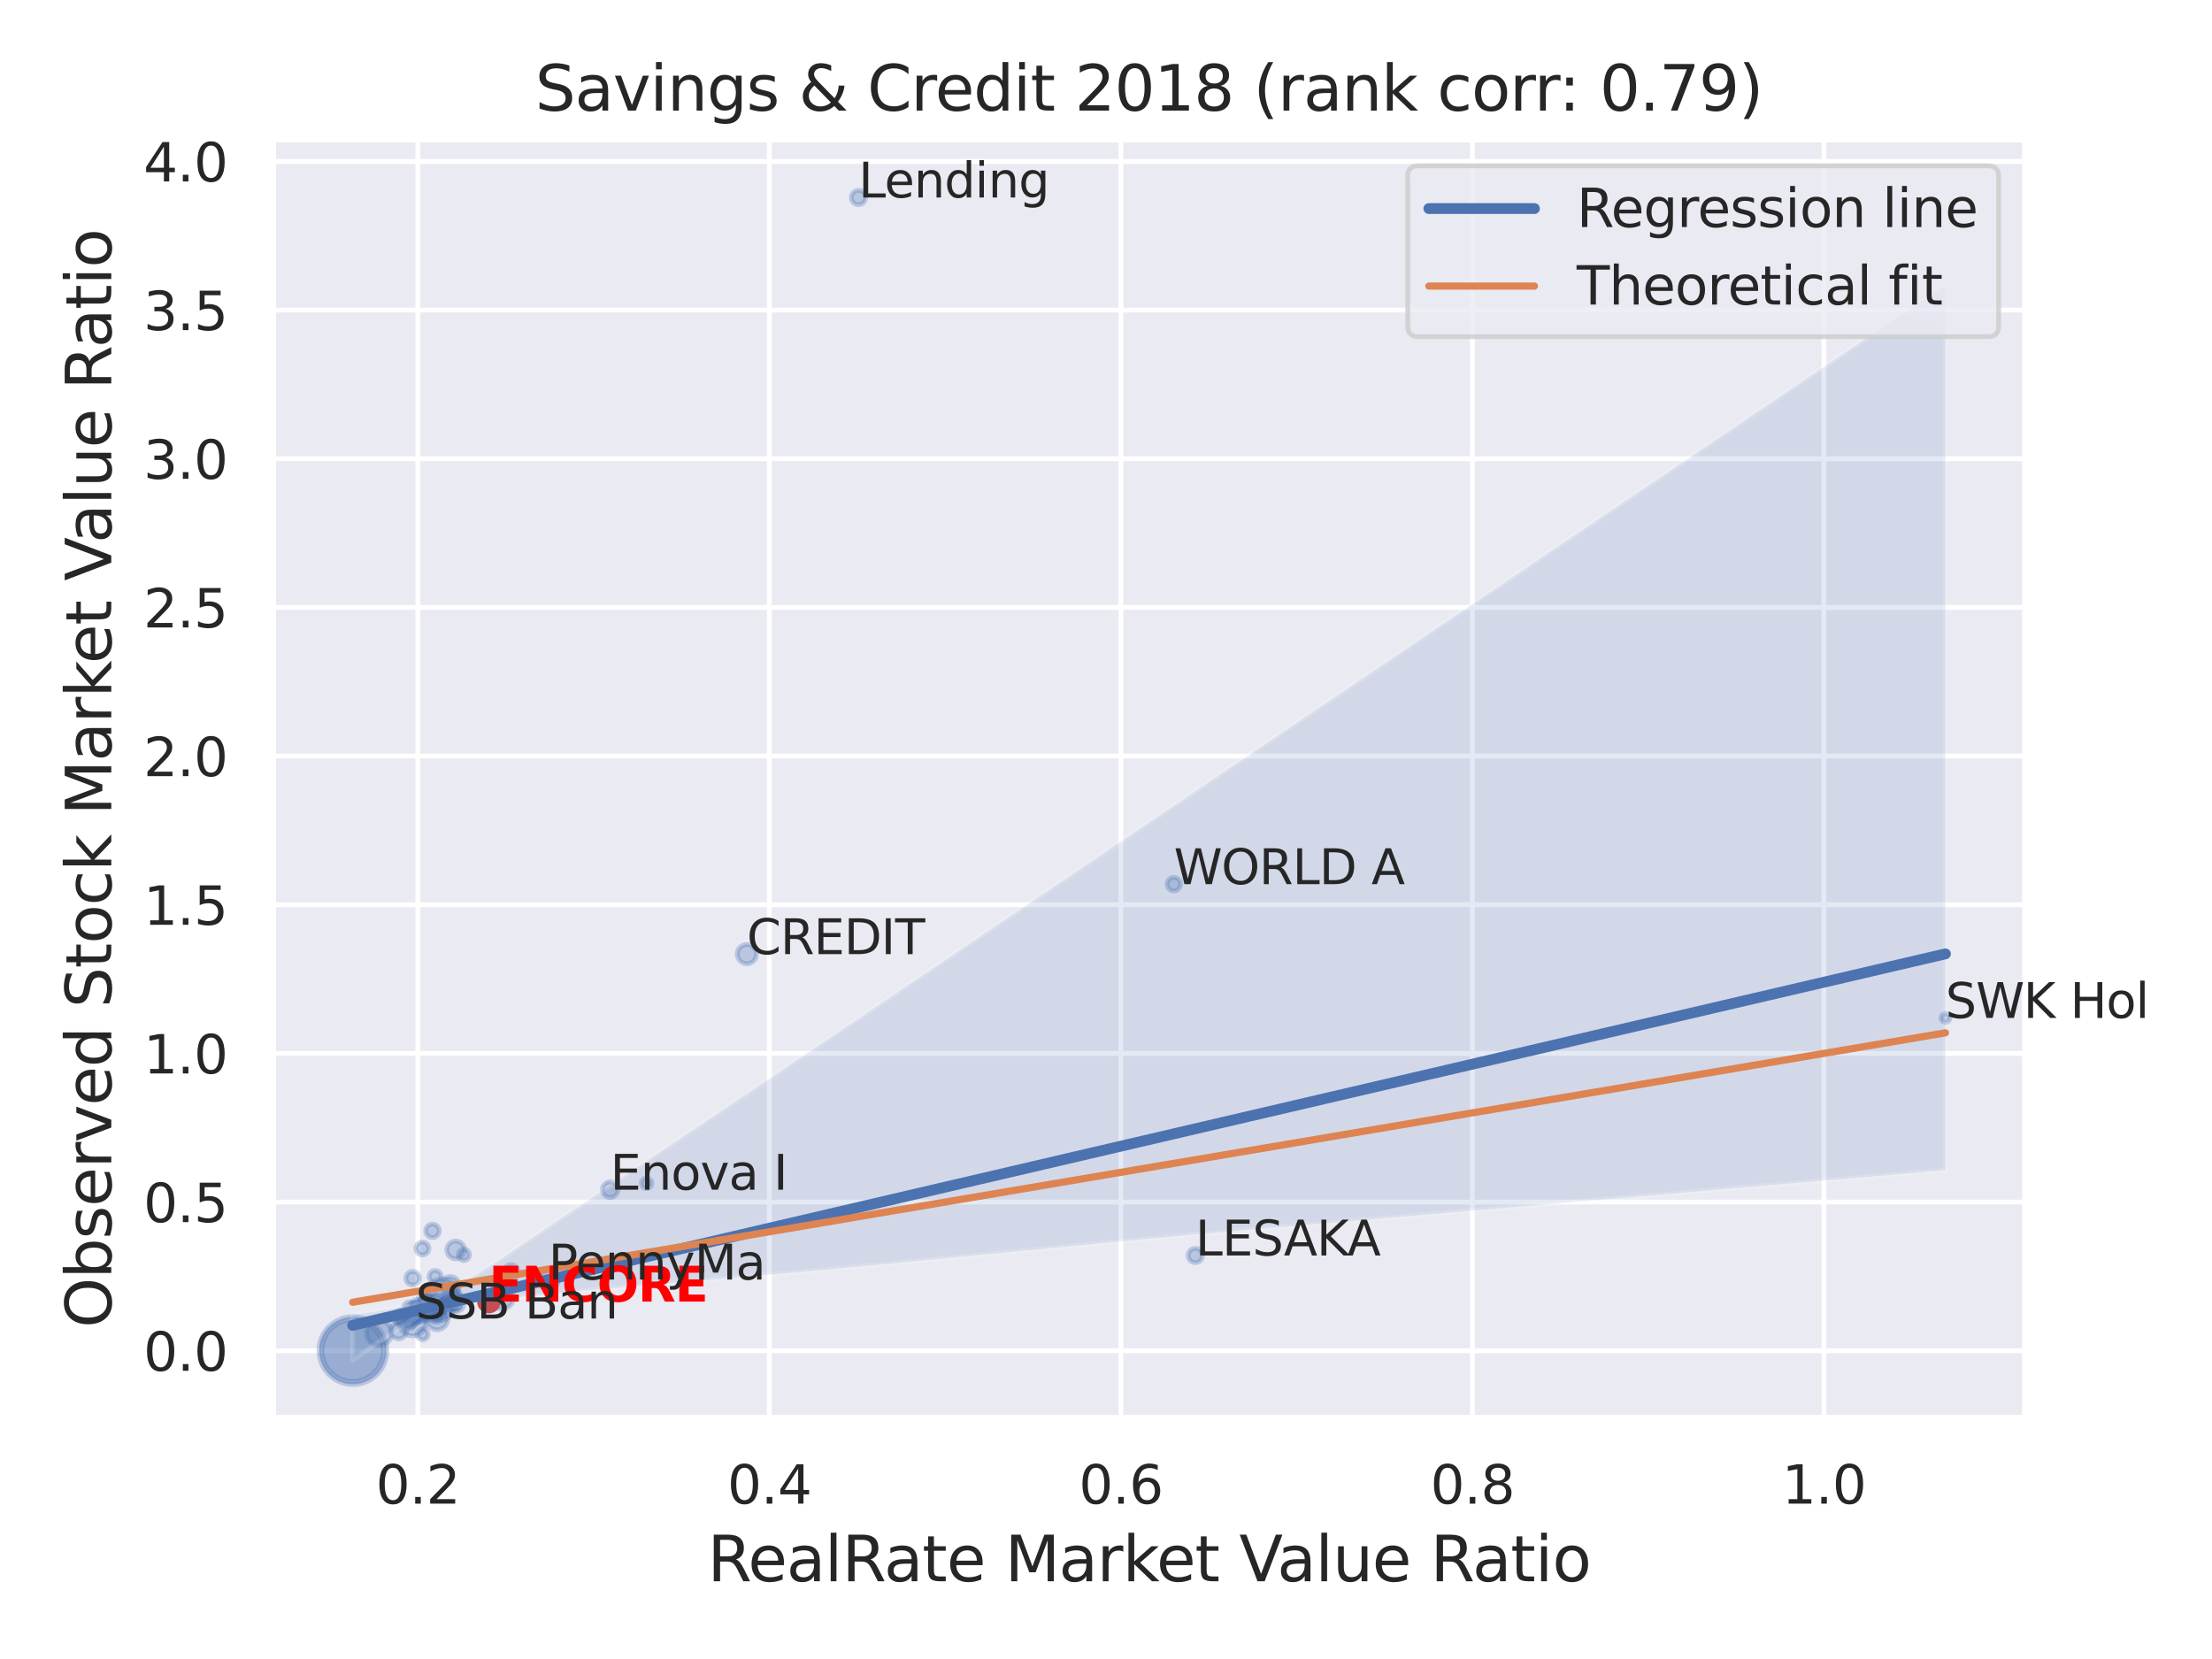 <?xml version="1.0" encoding="utf-8" standalone="no"?>
<!DOCTYPE svg PUBLIC "-//W3C//DTD SVG 1.1//EN"
  "http://www.w3.org/Graphics/SVG/1.1/DTD/svg11.dtd">
<svg xmlns:xlink="http://www.w3.org/1999/xlink" width="460.8pt" height="345.6pt" viewBox="0 0 460.8 345.6" xmlns="http://www.w3.org/2000/svg" version="1.1">
 <defs>
  <style type="text/css">*{stroke-linejoin: round; stroke-linecap: butt}</style>
 </defs>
 <g id="figure_1">
  <g id="patch_1">
   <path d="M 0 345.6 
L 460.8 345.6 
L 460.8 0 
L 0 0 
z
" style="fill: #ffffff"/>
  </g>
  <g id="axes_1">
   <g id="patch_2">
    <path d="M 56.88 295.38 
L 421.863 295.38 
L 421.863 29.04 
L 56.88 29.04 
z
" style="fill: #eaeaf2"/>
   </g>
   <g id="matplotlib.axis_1">
    <g id="xtick_1">
     <g id="line2d_1">
      <path d="M 87.037 295.38 
L 87.037 29.04 
" clip-path="url(#pedfcc7b52d)" style="fill: none; stroke: #ffffff; stroke-linecap: round"/>
     </g>
     <g id="text_1">
      <!-- 0.2 -->
      <g style="fill: #262626" transform="translate(78.29 313.238) scale(0.11 -0.11)">
       <defs>
        <path id="DejaVuSans-30" d="M 2034 4250 
Q 1547 4250 1301 3770 
Q 1056 3291 1056 2328 
Q 1056 1369 1301 889 
Q 1547 409 2034 409 
Q 2525 409 2770 889 
Q 3016 1369 3016 2328 
Q 3016 3291 2770 3770 
Q 2525 4250 2034 4250 
z
M 2034 4750 
Q 2819 4750 3233 4129 
Q 3647 3509 3647 2328 
Q 3647 1150 3233 529 
Q 2819 -91 2034 -91 
Q 1250 -91 836 529 
Q 422 1150 422 2328 
Q 422 3509 836 4129 
Q 1250 4750 2034 4750 
z
" transform="scale(0.016)"/>
        <path id="DejaVuSans-2e" d="M 684 794 
L 1344 794 
L 1344 0 
L 684 0 
L 684 794 
z
" transform="scale(0.016)"/>
        <path id="DejaVuSans-32" d="M 1228 531 
L 3431 531 
L 3431 0 
L 469 0 
L 469 531 
Q 828 903 1448 1529 
Q 2069 2156 2228 2338 
Q 2531 2678 2651 2914 
Q 2772 3150 2772 3378 
Q 2772 3750 2511 3984 
Q 2250 4219 1831 4219 
Q 1534 4219 1204 4116 
Q 875 4013 500 3803 
L 500 4441 
Q 881 4594 1212 4672 
Q 1544 4750 1819 4750 
Q 2544 4750 2975 4387 
Q 3406 4025 3406 3419 
Q 3406 3131 3298 2873 
Q 3191 2616 2906 2266 
Q 2828 2175 2409 1742 
Q 1991 1309 1228 531 
z
" transform="scale(0.016)"/>
       </defs>
       <use xlink:href="#DejaVuSans-30"/>
       <use xlink:href="#DejaVuSans-2e" x="63.623"/>
       <use xlink:href="#DejaVuSans-32" x="95.41"/>
      </g>
     </g>
    </g>
    <g id="xtick_2">
     <g id="line2d_2">
      <path d="M 160.266 295.38 
L 160.266 29.04 
" clip-path="url(#pedfcc7b52d)" style="fill: none; stroke: #ffffff; stroke-linecap: round"/>
     </g>
     <g id="text_2">
      <!-- 0.4 -->
      <g style="fill: #262626" transform="translate(151.519 313.238) scale(0.11 -0.11)">
       <defs>
        <path id="DejaVuSans-34" d="M 2419 4116 
L 825 1625 
L 2419 1625 
L 2419 4116 
z
M 2253 4666 
L 3047 4666 
L 3047 1625 
L 3713 1625 
L 3713 1100 
L 3047 1100 
L 3047 0 
L 2419 0 
L 2419 1100 
L 313 1100 
L 313 1709 
L 2253 4666 
z
" transform="scale(0.016)"/>
       </defs>
       <use xlink:href="#DejaVuSans-30"/>
       <use xlink:href="#DejaVuSans-2e" x="63.623"/>
       <use xlink:href="#DejaVuSans-34" x="95.41"/>
      </g>
     </g>
    </g>
    <g id="xtick_3">
     <g id="line2d_3">
      <path d="M 233.495 295.38 
L 233.495 29.04 
" clip-path="url(#pedfcc7b52d)" style="fill: none; stroke: #ffffff; stroke-linecap: round"/>
     </g>
     <g id="text_3">
      <!-- 0.6 -->
      <g style="fill: #262626" transform="translate(224.748 313.238) scale(0.11 -0.11)">
       <defs>
        <path id="DejaVuSans-36" d="M 2113 2584 
Q 1688 2584 1439 2293 
Q 1191 2003 1191 1497 
Q 1191 994 1439 701 
Q 1688 409 2113 409 
Q 2538 409 2786 701 
Q 3034 994 3034 1497 
Q 3034 2003 2786 2293 
Q 2538 2584 2113 2584 
z
M 3366 4563 
L 3366 3988 
Q 3128 4100 2886 4159 
Q 2644 4219 2406 4219 
Q 1781 4219 1451 3797 
Q 1122 3375 1075 2522 
Q 1259 2794 1537 2939 
Q 1816 3084 2150 3084 
Q 2853 3084 3261 2657 
Q 3669 2231 3669 1497 
Q 3669 778 3244 343 
Q 2819 -91 2113 -91 
Q 1303 -91 875 529 
Q 447 1150 447 2328 
Q 447 3434 972 4092 
Q 1497 4750 2381 4750 
Q 2619 4750 2861 4703 
Q 3103 4656 3366 4563 
z
" transform="scale(0.016)"/>
       </defs>
       <use xlink:href="#DejaVuSans-30"/>
       <use xlink:href="#DejaVuSans-2e" x="63.623"/>
       <use xlink:href="#DejaVuSans-36" x="95.41"/>
      </g>
     </g>
    </g>
    <g id="xtick_4">
     <g id="line2d_4">
      <path d="M 306.724 295.38 
L 306.724 29.04 
" clip-path="url(#pedfcc7b52d)" style="fill: none; stroke: #ffffff; stroke-linecap: round"/>
     </g>
     <g id="text_4">
      <!-- 0.8 -->
      <g style="fill: #262626" transform="translate(297.977 313.238) scale(0.11 -0.11)">
       <defs>
        <path id="DejaVuSans-38" d="M 2034 2216 
Q 1584 2216 1326 1975 
Q 1069 1734 1069 1313 
Q 1069 891 1326 650 
Q 1584 409 2034 409 
Q 2484 409 2743 651 
Q 3003 894 3003 1313 
Q 3003 1734 2745 1975 
Q 2488 2216 2034 2216 
z
M 1403 2484 
Q 997 2584 770 2862 
Q 544 3141 544 3541 
Q 544 4100 942 4425 
Q 1341 4750 2034 4750 
Q 2731 4750 3128 4425 
Q 3525 4100 3525 3541 
Q 3525 3141 3298 2862 
Q 3072 2584 2669 2484 
Q 3125 2378 3379 2068 
Q 3634 1759 3634 1313 
Q 3634 634 3220 271 
Q 2806 -91 2034 -91 
Q 1263 -91 848 271 
Q 434 634 434 1313 
Q 434 1759 690 2068 
Q 947 2378 1403 2484 
z
M 1172 3481 
Q 1172 3119 1398 2916 
Q 1625 2713 2034 2713 
Q 2441 2713 2670 2916 
Q 2900 3119 2900 3481 
Q 2900 3844 2670 4047 
Q 2441 4250 2034 4250 
Q 1625 4250 1398 4047 
Q 1172 3844 1172 3481 
z
" transform="scale(0.016)"/>
       </defs>
       <use xlink:href="#DejaVuSans-30"/>
       <use xlink:href="#DejaVuSans-2e" x="63.623"/>
       <use xlink:href="#DejaVuSans-38" x="95.41"/>
      </g>
     </g>
    </g>
    <g id="xtick_5">
     <g id="line2d_5">
      <path d="M 379.952 295.38 
L 379.952 29.04 
" clip-path="url(#pedfcc7b52d)" style="fill: none; stroke: #ffffff; stroke-linecap: round"/>
     </g>
     <g id="text_5">
      <!-- 1.0 -->
      <g style="fill: #262626" transform="translate(371.206 313.238) scale(0.11 -0.11)">
       <defs>
        <path id="DejaVuSans-31" d="M 794 531 
L 1825 531 
L 1825 4091 
L 703 3866 
L 703 4441 
L 1819 4666 
L 2450 4666 
L 2450 531 
L 3481 531 
L 3481 0 
L 794 0 
L 794 531 
z
" transform="scale(0.016)"/>
       </defs>
       <use xlink:href="#DejaVuSans-31"/>
       <use xlink:href="#DejaVuSans-2e" x="63.623"/>
       <use xlink:href="#DejaVuSans-30" x="95.41"/>
      </g>
     </g>
    </g>
    <g id="text_6">
     <!-- RealRate Market Value Ratio -->
     <g style="fill: #262626" transform="translate(147.385 329.404) scale(0.13 -0.13)">
      <defs>
       <path id="DejaVuSans-52" d="M 2841 2188 
Q 3044 2119 3236 1894 
Q 3428 1669 3622 1275 
L 4263 0 
L 3584 0 
L 2988 1197 
Q 2756 1666 2539 1819 
Q 2322 1972 1947 1972 
L 1259 1972 
L 1259 0 
L 628 0 
L 628 4666 
L 2053 4666 
Q 2853 4666 3247 4331 
Q 3641 3997 3641 3322 
Q 3641 2881 3436 2590 
Q 3231 2300 2841 2188 
z
M 1259 4147 
L 1259 2491 
L 2053 2491 
Q 2509 2491 2742 2702 
Q 2975 2913 2975 3322 
Q 2975 3731 2742 3939 
Q 2509 4147 2053 4147 
L 1259 4147 
z
" transform="scale(0.016)"/>
       <path id="DejaVuSans-65" d="M 3597 1894 
L 3597 1613 
L 953 1613 
Q 991 1019 1311 708 
Q 1631 397 2203 397 
Q 2534 397 2845 478 
Q 3156 559 3463 722 
L 3463 178 
Q 3153 47 2828 -22 
Q 2503 -91 2169 -91 
Q 1331 -91 842 396 
Q 353 884 353 1716 
Q 353 2575 817 3079 
Q 1281 3584 2069 3584 
Q 2775 3584 3186 3129 
Q 3597 2675 3597 1894 
z
M 3022 2063 
Q 3016 2534 2758 2815 
Q 2500 3097 2075 3097 
Q 1594 3097 1305 2825 
Q 1016 2553 972 2059 
L 3022 2063 
z
" transform="scale(0.016)"/>
       <path id="DejaVuSans-61" d="M 2194 1759 
Q 1497 1759 1228 1600 
Q 959 1441 959 1056 
Q 959 750 1161 570 
Q 1363 391 1709 391 
Q 2188 391 2477 730 
Q 2766 1069 2766 1631 
L 2766 1759 
L 2194 1759 
z
M 3341 1997 
L 3341 0 
L 2766 0 
L 2766 531 
Q 2569 213 2275 61 
Q 1981 -91 1556 -91 
Q 1019 -91 701 211 
Q 384 513 384 1019 
Q 384 1609 779 1909 
Q 1175 2209 1959 2209 
L 2766 2209 
L 2766 2266 
Q 2766 2663 2505 2880 
Q 2244 3097 1772 3097 
Q 1472 3097 1187 3025 
Q 903 2953 641 2809 
L 641 3341 
Q 956 3463 1253 3523 
Q 1550 3584 1831 3584 
Q 2591 3584 2966 3190 
Q 3341 2797 3341 1997 
z
" transform="scale(0.016)"/>
       <path id="DejaVuSans-6c" d="M 603 4863 
L 1178 4863 
L 1178 0 
L 603 0 
L 603 4863 
z
" transform="scale(0.016)"/>
       <path id="DejaVuSans-74" d="M 1172 4494 
L 1172 3500 
L 2356 3500 
L 2356 3053 
L 1172 3053 
L 1172 1153 
Q 1172 725 1289 603 
Q 1406 481 1766 481 
L 2356 481 
L 2356 0 
L 1766 0 
Q 1100 0 847 248 
Q 594 497 594 1153 
L 594 3053 
L 172 3053 
L 172 3500 
L 594 3500 
L 594 4494 
L 1172 4494 
z
" transform="scale(0.016)"/>
       <path id="DejaVuSans-20" transform="scale(0.016)"/>
       <path id="DejaVuSans-4d" d="M 628 4666 
L 1569 4666 
L 2759 1491 
L 3956 4666 
L 4897 4666 
L 4897 0 
L 4281 0 
L 4281 4097 
L 3078 897 
L 2444 897 
L 1241 4097 
L 1241 0 
L 628 0 
L 628 4666 
z
" transform="scale(0.016)"/>
       <path id="DejaVuSans-72" d="M 2631 2963 
Q 2534 3019 2420 3045 
Q 2306 3072 2169 3072 
Q 1681 3072 1420 2755 
Q 1159 2438 1159 1844 
L 1159 0 
L 581 0 
L 581 3500 
L 1159 3500 
L 1159 2956 
Q 1341 3275 1631 3429 
Q 1922 3584 2338 3584 
Q 2397 3584 2469 3576 
Q 2541 3569 2628 3553 
L 2631 2963 
z
" transform="scale(0.016)"/>
       <path id="DejaVuSans-6b" d="M 581 4863 
L 1159 4863 
L 1159 1991 
L 2875 3500 
L 3609 3500 
L 1753 1863 
L 3688 0 
L 2938 0 
L 1159 1709 
L 1159 0 
L 581 0 
L 581 4863 
z
" transform="scale(0.016)"/>
       <path id="DejaVuSans-56" d="M 1831 0 
L 50 4666 
L 709 4666 
L 2188 738 
L 3669 4666 
L 4325 4666 
L 2547 0 
L 1831 0 
z
" transform="scale(0.016)"/>
       <path id="DejaVuSans-75" d="M 544 1381 
L 544 3500 
L 1119 3500 
L 1119 1403 
Q 1119 906 1312 657 
Q 1506 409 1894 409 
Q 2359 409 2629 706 
Q 2900 1003 2900 1516 
L 2900 3500 
L 3475 3500 
L 3475 0 
L 2900 0 
L 2900 538 
Q 2691 219 2414 64 
Q 2138 -91 1772 -91 
Q 1169 -91 856 284 
Q 544 659 544 1381 
z
M 1991 3584 
L 1991 3584 
z
" transform="scale(0.016)"/>
       <path id="DejaVuSans-69" d="M 603 3500 
L 1178 3500 
L 1178 0 
L 603 0 
L 603 3500 
z
M 603 4863 
L 1178 4863 
L 1178 4134 
L 603 4134 
L 603 4863 
z
" transform="scale(0.016)"/>
       <path id="DejaVuSans-6f" d="M 1959 3097 
Q 1497 3097 1228 2736 
Q 959 2375 959 1747 
Q 959 1119 1226 758 
Q 1494 397 1959 397 
Q 2419 397 2687 759 
Q 2956 1122 2956 1747 
Q 2956 2369 2687 2733 
Q 2419 3097 1959 3097 
z
M 1959 3584 
Q 2709 3584 3137 3096 
Q 3566 2609 3566 1747 
Q 3566 888 3137 398 
Q 2709 -91 1959 -91 
Q 1206 -91 779 398 
Q 353 888 353 1747 
Q 353 2609 779 3096 
Q 1206 3584 1959 3584 
z
" transform="scale(0.016)"/>
      </defs>
      <use xlink:href="#DejaVuSans-52"/>
      <use xlink:href="#DejaVuSans-65" x="64.982"/>
      <use xlink:href="#DejaVuSans-61" x="126.506"/>
      <use xlink:href="#DejaVuSans-6c" x="187.785"/>
      <use xlink:href="#DejaVuSans-52" x="215.568"/>
      <use xlink:href="#DejaVuSans-61" x="282.801"/>
      <use xlink:href="#DejaVuSans-74" x="344.08"/>
      <use xlink:href="#DejaVuSans-65" x="383.289"/>
      <use xlink:href="#DejaVuSans-20" x="444.812"/>
      <use xlink:href="#DejaVuSans-4d" x="476.6"/>
      <use xlink:href="#DejaVuSans-61" x="562.879"/>
      <use xlink:href="#DejaVuSans-72" x="624.158"/>
      <use xlink:href="#DejaVuSans-6b" x="665.271"/>
      <use xlink:href="#DejaVuSans-65" x="719.557"/>
      <use xlink:href="#DejaVuSans-74" x="781.08"/>
      <use xlink:href="#DejaVuSans-20" x="820.289"/>
      <use xlink:href="#DejaVuSans-56" x="852.076"/>
      <use xlink:href="#DejaVuSans-61" x="912.734"/>
      <use xlink:href="#DejaVuSans-6c" x="974.014"/>
      <use xlink:href="#DejaVuSans-75" x="1001.797"/>
      <use xlink:href="#DejaVuSans-65" x="1065.176"/>
      <use xlink:href="#DejaVuSans-20" x="1126.699"/>
      <use xlink:href="#DejaVuSans-52" x="1158.486"/>
      <use xlink:href="#DejaVuSans-61" x="1225.719"/>
      <use xlink:href="#DejaVuSans-74" x="1286.998"/>
      <use xlink:href="#DejaVuSans-69" x="1326.207"/>
      <use xlink:href="#DejaVuSans-6f" x="1353.99"/>
     </g>
    </g>
   </g>
   <g id="matplotlib.axis_2">
    <g id="ytick_1">
     <g id="line2d_6">
      <path d="M 56.88 281.379 
L 421.863 281.379 
" clip-path="url(#pedfcc7b52d)" style="fill: none; stroke: #ffffff; stroke-linecap: round"/>
     </g>
     <g id="text_7">
      <!-- 0.0 -->
      <g style="fill: #262626" transform="translate(29.887 285.559) scale(0.11 -0.11)">
       <use xlink:href="#DejaVuSans-30"/>
       <use xlink:href="#DejaVuSans-2e" x="63.623"/>
       <use xlink:href="#DejaVuSans-30" x="95.41"/>
      </g>
     </g>
    </g>
    <g id="ytick_2">
     <g id="line2d_7">
      <path d="M 56.88 250.41 
L 421.863 250.41 
" clip-path="url(#pedfcc7b52d)" style="fill: none; stroke: #ffffff; stroke-linecap: round"/>
     </g>
     <g id="text_8">
      <!-- 0.5 -->
      <g style="fill: #262626" transform="translate(29.887 254.589) scale(0.11 -0.11)">
       <defs>
        <path id="DejaVuSans-35" d="M 691 4666 
L 3169 4666 
L 3169 4134 
L 1269 4134 
L 1269 2991 
Q 1406 3038 1543 3061 
Q 1681 3084 1819 3084 
Q 2600 3084 3056 2656 
Q 3513 2228 3513 1497 
Q 3513 744 3044 326 
Q 2575 -91 1722 -91 
Q 1428 -91 1123 -41 
Q 819 9 494 109 
L 494 744 
Q 775 591 1075 516 
Q 1375 441 1709 441 
Q 2250 441 2565 725 
Q 2881 1009 2881 1497 
Q 2881 1984 2565 2268 
Q 2250 2553 1709 2553 
Q 1456 2553 1204 2497 
Q 953 2441 691 2322 
L 691 4666 
z
" transform="scale(0.016)"/>
       </defs>
       <use xlink:href="#DejaVuSans-30"/>
       <use xlink:href="#DejaVuSans-2e" x="63.623"/>
       <use xlink:href="#DejaVuSans-35" x="95.41"/>
      </g>
     </g>
    </g>
    <g id="ytick_3">
     <g id="line2d_8">
      <path d="M 56.88 219.441 
L 421.863 219.441 
" clip-path="url(#pedfcc7b52d)" style="fill: none; stroke: #ffffff; stroke-linecap: round"/>
     </g>
     <g id="text_9">
      <!-- 1.0 -->
      <g style="fill: #262626" transform="translate(29.887 223.62) scale(0.11 -0.11)">
       <use xlink:href="#DejaVuSans-31"/>
       <use xlink:href="#DejaVuSans-2e" x="63.623"/>
       <use xlink:href="#DejaVuSans-30" x="95.41"/>
      </g>
     </g>
    </g>
    <g id="ytick_4">
     <g id="line2d_9">
      <path d="M 56.88 188.471 
L 421.863 188.471 
" clip-path="url(#pedfcc7b52d)" style="fill: none; stroke: #ffffff; stroke-linecap: round"/>
     </g>
     <g id="text_10">
      <!-- 1.5 -->
      <g style="fill: #262626" transform="translate(29.887 192.65) scale(0.11 -0.11)">
       <use xlink:href="#DejaVuSans-31"/>
       <use xlink:href="#DejaVuSans-2e" x="63.623"/>
       <use xlink:href="#DejaVuSans-35" x="95.41"/>
      </g>
     </g>
    </g>
    <g id="ytick_5">
     <g id="line2d_10">
      <path d="M 56.88 157.502 
L 421.863 157.502 
" clip-path="url(#pedfcc7b52d)" style="fill: none; stroke: #ffffff; stroke-linecap: round"/>
     </g>
     <g id="text_11">
      <!-- 2.0 -->
      <g style="fill: #262626" transform="translate(29.887 161.681) scale(0.11 -0.11)">
       <use xlink:href="#DejaVuSans-32"/>
       <use xlink:href="#DejaVuSans-2e" x="63.623"/>
       <use xlink:href="#DejaVuSans-30" x="95.41"/>
      </g>
     </g>
    </g>
    <g id="ytick_6">
     <g id="line2d_11">
      <path d="M 56.88 126.532 
L 421.863 126.532 
" clip-path="url(#pedfcc7b52d)" style="fill: none; stroke: #ffffff; stroke-linecap: round"/>
     </g>
     <g id="text_12">
      <!-- 2.5 -->
      <g style="fill: #262626" transform="translate(29.887 130.711) scale(0.11 -0.11)">
       <use xlink:href="#DejaVuSans-32"/>
       <use xlink:href="#DejaVuSans-2e" x="63.623"/>
       <use xlink:href="#DejaVuSans-35" x="95.41"/>
      </g>
     </g>
    </g>
    <g id="ytick_7">
     <g id="line2d_12">
      <path d="M 56.88 95.563 
L 421.863 95.563 
" clip-path="url(#pedfcc7b52d)" style="fill: none; stroke: #ffffff; stroke-linecap: round"/>
     </g>
     <g id="text_13">
      <!-- 3.0 -->
      <g style="fill: #262626" transform="translate(29.887 99.742) scale(0.11 -0.11)">
       <defs>
        <path id="DejaVuSans-33" d="M 2597 2516 
Q 3050 2419 3304 2112 
Q 3559 1806 3559 1356 
Q 3559 666 3084 287 
Q 2609 -91 1734 -91 
Q 1441 -91 1130 -33 
Q 819 25 488 141 
L 488 750 
Q 750 597 1062 519 
Q 1375 441 1716 441 
Q 2309 441 2620 675 
Q 2931 909 2931 1356 
Q 2931 1769 2642 2001 
Q 2353 2234 1838 2234 
L 1294 2234 
L 1294 2753 
L 1863 2753 
Q 2328 2753 2575 2939 
Q 2822 3125 2822 3475 
Q 2822 3834 2567 4026 
Q 2313 4219 1838 4219 
Q 1578 4219 1281 4162 
Q 984 4106 628 3988 
L 628 4550 
Q 988 4650 1302 4700 
Q 1616 4750 1894 4750 
Q 2613 4750 3031 4423 
Q 3450 4097 3450 3541 
Q 3450 3153 3228 2886 
Q 3006 2619 2597 2516 
z
" transform="scale(0.016)"/>
       </defs>
       <use xlink:href="#DejaVuSans-33"/>
       <use xlink:href="#DejaVuSans-2e" x="63.623"/>
       <use xlink:href="#DejaVuSans-30" x="95.41"/>
      </g>
     </g>
    </g>
    <g id="ytick_8">
     <g id="line2d_13">
      <path d="M 56.88 64.593 
L 421.863 64.593 
" clip-path="url(#pedfcc7b52d)" style="fill: none; stroke: #ffffff; stroke-linecap: round"/>
     </g>
     <g id="text_14">
      <!-- 3.5 -->
      <g style="fill: #262626" transform="translate(29.887 68.773) scale(0.11 -0.11)">
       <use xlink:href="#DejaVuSans-33"/>
       <use xlink:href="#DejaVuSans-2e" x="63.623"/>
       <use xlink:href="#DejaVuSans-35" x="95.41"/>
      </g>
     </g>
    </g>
    <g id="ytick_9">
     <g id="line2d_14">
      <path d="M 56.88 33.624 
L 421.863 33.624 
" clip-path="url(#pedfcc7b52d)" style="fill: none; stroke: #ffffff; stroke-linecap: round"/>
     </g>
     <g id="text_15">
      <!-- 4.0 -->
      <g style="fill: #262626" transform="translate(29.887 37.803) scale(0.11 -0.11)">
       <use xlink:href="#DejaVuSans-34"/>
       <use xlink:href="#DejaVuSans-2e" x="63.623"/>
       <use xlink:href="#DejaVuSans-30" x="95.41"/>
      </g>
     </g>
    </g>
    <g id="text_16">
     <!-- Observed Stock Market Value Ratio -->
     <g style="fill: #262626" transform="translate(23.183 276.612) rotate(-90) scale(0.13 -0.13)">
      <defs>
       <path id="DejaVuSans-4f" d="M 2522 4238 
Q 1834 4238 1429 3725 
Q 1025 3213 1025 2328 
Q 1025 1447 1429 934 
Q 1834 422 2522 422 
Q 3209 422 3611 934 
Q 4013 1447 4013 2328 
Q 4013 3213 3611 3725 
Q 3209 4238 2522 4238 
z
M 2522 4750 
Q 3503 4750 4090 4092 
Q 4678 3434 4678 2328 
Q 4678 1225 4090 567 
Q 3503 -91 2522 -91 
Q 1538 -91 948 565 
Q 359 1222 359 2328 
Q 359 3434 948 4092 
Q 1538 4750 2522 4750 
z
" transform="scale(0.016)"/>
       <path id="DejaVuSans-62" d="M 3116 1747 
Q 3116 2381 2855 2742 
Q 2594 3103 2138 3103 
Q 1681 3103 1420 2742 
Q 1159 2381 1159 1747 
Q 1159 1113 1420 752 
Q 1681 391 2138 391 
Q 2594 391 2855 752 
Q 3116 1113 3116 1747 
z
M 1159 2969 
Q 1341 3281 1617 3432 
Q 1894 3584 2278 3584 
Q 2916 3584 3314 3078 
Q 3713 2572 3713 1747 
Q 3713 922 3314 415 
Q 2916 -91 2278 -91 
Q 1894 -91 1617 61 
Q 1341 213 1159 525 
L 1159 0 
L 581 0 
L 581 4863 
L 1159 4863 
L 1159 2969 
z
" transform="scale(0.016)"/>
       <path id="DejaVuSans-73" d="M 2834 3397 
L 2834 2853 
Q 2591 2978 2328 3040 
Q 2066 3103 1784 3103 
Q 1356 3103 1142 2972 
Q 928 2841 928 2578 
Q 928 2378 1081 2264 
Q 1234 2150 1697 2047 
L 1894 2003 
Q 2506 1872 2764 1633 
Q 3022 1394 3022 966 
Q 3022 478 2636 193 
Q 2250 -91 1575 -91 
Q 1294 -91 989 -36 
Q 684 19 347 128 
L 347 722 
Q 666 556 975 473 
Q 1284 391 1588 391 
Q 1994 391 2212 530 
Q 2431 669 2431 922 
Q 2431 1156 2273 1281 
Q 2116 1406 1581 1522 
L 1381 1569 
Q 847 1681 609 1914 
Q 372 2147 372 2553 
Q 372 3047 722 3315 
Q 1072 3584 1716 3584 
Q 2034 3584 2315 3537 
Q 2597 3491 2834 3397 
z
" transform="scale(0.016)"/>
       <path id="DejaVuSans-76" d="M 191 3500 
L 800 3500 
L 1894 563 
L 2988 3500 
L 3597 3500 
L 2284 0 
L 1503 0 
L 191 3500 
z
" transform="scale(0.016)"/>
       <path id="DejaVuSans-64" d="M 2906 2969 
L 2906 4863 
L 3481 4863 
L 3481 0 
L 2906 0 
L 2906 525 
Q 2725 213 2448 61 
Q 2172 -91 1784 -91 
Q 1150 -91 751 415 
Q 353 922 353 1747 
Q 353 2572 751 3078 
Q 1150 3584 1784 3584 
Q 2172 3584 2448 3432 
Q 2725 3281 2906 2969 
z
M 947 1747 
Q 947 1113 1208 752 
Q 1469 391 1925 391 
Q 2381 391 2643 752 
Q 2906 1113 2906 1747 
Q 2906 2381 2643 2742 
Q 2381 3103 1925 3103 
Q 1469 3103 1208 2742 
Q 947 2381 947 1747 
z
" transform="scale(0.016)"/>
       <path id="DejaVuSans-53" d="M 3425 4513 
L 3425 3897 
Q 3066 4069 2747 4153 
Q 2428 4238 2131 4238 
Q 1616 4238 1336 4038 
Q 1056 3838 1056 3469 
Q 1056 3159 1242 3001 
Q 1428 2844 1947 2747 
L 2328 2669 
Q 3034 2534 3370 2195 
Q 3706 1856 3706 1288 
Q 3706 609 3251 259 
Q 2797 -91 1919 -91 
Q 1588 -91 1214 -16 
Q 841 59 441 206 
L 441 856 
Q 825 641 1194 531 
Q 1563 422 1919 422 
Q 2459 422 2753 634 
Q 3047 847 3047 1241 
Q 3047 1584 2836 1778 
Q 2625 1972 2144 2069 
L 1759 2144 
Q 1053 2284 737 2584 
Q 422 2884 422 3419 
Q 422 4038 858 4394 
Q 1294 4750 2059 4750 
Q 2388 4750 2728 4690 
Q 3069 4631 3425 4513 
z
" transform="scale(0.016)"/>
       <path id="DejaVuSans-63" d="M 3122 3366 
L 3122 2828 
Q 2878 2963 2633 3030 
Q 2388 3097 2138 3097 
Q 1578 3097 1268 2742 
Q 959 2388 959 1747 
Q 959 1106 1268 751 
Q 1578 397 2138 397 
Q 2388 397 2633 464 
Q 2878 531 3122 666 
L 3122 134 
Q 2881 22 2623 -34 
Q 2366 -91 2075 -91 
Q 1284 -91 818 406 
Q 353 903 353 1747 
Q 353 2603 823 3093 
Q 1294 3584 2113 3584 
Q 2378 3584 2631 3529 
Q 2884 3475 3122 3366 
z
" transform="scale(0.016)"/>
      </defs>
      <use xlink:href="#DejaVuSans-4f"/>
      <use xlink:href="#DejaVuSans-62" x="78.711"/>
      <use xlink:href="#DejaVuSans-73" x="142.188"/>
      <use xlink:href="#DejaVuSans-65" x="194.287"/>
      <use xlink:href="#DejaVuSans-72" x="255.811"/>
      <use xlink:href="#DejaVuSans-76" x="296.924"/>
      <use xlink:href="#DejaVuSans-65" x="356.104"/>
      <use xlink:href="#DejaVuSans-64" x="417.627"/>
      <use xlink:href="#DejaVuSans-20" x="481.104"/>
      <use xlink:href="#DejaVuSans-53" x="512.891"/>
      <use xlink:href="#DejaVuSans-74" x="576.367"/>
      <use xlink:href="#DejaVuSans-6f" x="615.576"/>
      <use xlink:href="#DejaVuSans-63" x="676.758"/>
      <use xlink:href="#DejaVuSans-6b" x="731.738"/>
      <use xlink:href="#DejaVuSans-20" x="789.648"/>
      <use xlink:href="#DejaVuSans-4d" x="821.436"/>
      <use xlink:href="#DejaVuSans-61" x="907.715"/>
      <use xlink:href="#DejaVuSans-72" x="968.994"/>
      <use xlink:href="#DejaVuSans-6b" x="1010.107"/>
      <use xlink:href="#DejaVuSans-65" x="1064.393"/>
      <use xlink:href="#DejaVuSans-74" x="1125.916"/>
      <use xlink:href="#DejaVuSans-20" x="1165.125"/>
      <use xlink:href="#DejaVuSans-56" x="1196.912"/>
      <use xlink:href="#DejaVuSans-61" x="1257.57"/>
      <use xlink:href="#DejaVuSans-6c" x="1318.85"/>
      <use xlink:href="#DejaVuSans-75" x="1346.633"/>
      <use xlink:href="#DejaVuSans-65" x="1410.012"/>
      <use xlink:href="#DejaVuSans-20" x="1471.535"/>
      <use xlink:href="#DejaVuSans-52" x="1503.322"/>
      <use xlink:href="#DejaVuSans-61" x="1570.555"/>
      <use xlink:href="#DejaVuSans-74" x="1631.834"/>
      <use xlink:href="#DejaVuSans-69" x="1671.043"/>
      <use xlink:href="#DejaVuSans-6f" x="1698.826"/>
     </g>
    </g>
   </g>
   <g id="PathCollection_1">
    <path d="M 244.533 185.597 
C 244.907 185.597 245.267 185.449 245.532 185.184 
C 245.797 184.918 245.946 184.559 245.946 184.184 
C 245.946 183.809 245.797 183.45 245.532 183.185 
C 245.267 182.92 244.907 182.771 244.533 182.771 
C 244.158 182.771 243.798 182.92 243.533 183.185 
C 243.268 183.45 243.119 183.809 243.119 184.184 
C 243.119 184.559 243.268 184.918 243.533 185.184 
C 243.798 185.449 244.158 185.597 244.533 185.597 
z
" clip-path="url(#pedfcc7b52d)" style="fill: #4c72b0; fill-opacity: 0.3; stroke: #4c72b0; stroke-opacity: 0.3"/>
    <path d="M 73.521 288.427 
C 75.396 288.427 77.195 287.682 78.521 286.356 
C 79.847 285.03 80.592 283.231 80.592 281.356 
C 80.592 279.481 79.847 277.682 78.521 276.356 
C 77.195 275.03 75.396 274.285 73.521 274.285 
C 71.645 274.285 69.847 275.03 68.521 276.356 
C 67.195 277.682 66.45 279.481 66.45 281.356 
C 66.45 283.231 67.195 285.03 68.521 286.356 
C 69.847 287.682 71.645 288.427 73.521 288.427 
z
" clip-path="url(#pedfcc7b52d)" style="fill: #4c72b0; fill-opacity: 0.3; stroke: #4c72b0; stroke-opacity: 0.3"/>
    <path d="M 90.098 257.821 
C 90.472 257.821 90.831 257.672 91.096 257.408 
C 91.36 257.143 91.509 256.785 91.509 256.411 
C 91.509 256.036 91.36 255.678 91.096 255.413 
C 90.831 255.149 90.472 255 90.098 255 
C 89.724 255 89.365 255.149 89.101 255.413 
C 88.836 255.678 88.688 256.036 88.688 256.411 
C 88.688 256.785 88.836 257.143 89.101 257.408 
C 89.365 257.672 89.724 257.821 90.098 257.821 
z
" clip-path="url(#pedfcc7b52d)" style="fill: #4c72b0; fill-opacity: 0.3; stroke: #4c72b0; stroke-opacity: 0.3"/>
    <path d="M 87.581 275.459 
C 87.992 275.459 88.386 275.296 88.677 275.005 
C 88.968 274.714 89.131 274.32 89.131 273.909 
C 89.131 273.498 88.968 273.104 88.677 272.813 
C 88.386 272.522 87.992 272.359 87.581 272.359 
C 87.17 272.359 86.776 272.522 86.485 272.813 
C 86.195 273.104 86.031 273.498 86.031 273.909 
C 86.031 274.32 86.195 274.714 86.485 275.005 
C 86.776 275.296 87.17 275.459 87.581 275.459 
z
" clip-path="url(#pedfcc7b52d)" style="fill: #4c72b0; fill-opacity: 0.3; stroke: #4c72b0; stroke-opacity: 0.3"/>
    <path d="M 155.583 200.762 
C 156.114 200.762 156.623 200.551 156.999 200.176 
C 157.374 199.8 157.585 199.291 157.585 198.76 
C 157.585 198.229 157.374 197.719 156.999 197.344 
C 156.623 196.968 156.114 196.758 155.583 196.758 
C 155.052 196.758 154.543 196.968 154.167 197.344 
C 153.792 197.719 153.581 198.229 153.581 198.76 
C 153.581 199.291 153.792 199.8 154.167 200.176 
C 154.543 200.551 155.052 200.762 155.583 200.762 
z
" clip-path="url(#pedfcc7b52d)" style="fill: #4c72b0; fill-opacity: 0.3; stroke: #4c72b0; stroke-opacity: 0.3"/>
    <path d="M 88.518 272.585 
C 88.932 272.585 89.33 272.421 89.623 272.128 
C 89.916 271.835 90.08 271.437 90.08 271.023 
C 90.08 270.608 89.916 270.211 89.623 269.918 
C 89.33 269.625 88.932 269.46 88.518 269.46 
C 88.103 269.46 87.706 269.625 87.413 269.918 
C 87.12 270.211 86.955 270.608 86.955 271.023 
C 86.955 271.437 87.12 271.835 87.413 272.128 
C 87.706 272.421 88.103 272.585 88.518 272.585 
z
" clip-path="url(#pedfcc7b52d)" style="fill: #4c72b0; fill-opacity: 0.3; stroke: #4c72b0; stroke-opacity: 0.3"/>
    <path d="M 85.411 273.987 
C 85.783 273.987 86.14 273.839 86.403 273.576 
C 86.666 273.313 86.813 272.956 86.813 272.584 
C 86.813 272.212 86.666 271.856 86.403 271.593 
C 86.14 271.329 85.783 271.182 85.411 271.182 
C 85.039 271.182 84.682 271.329 84.419 271.593 
C 84.156 271.856 84.008 272.212 84.008 272.584 
C 84.008 272.956 84.156 273.313 84.419 273.576 
C 84.682 273.839 85.039 273.987 85.411 273.987 
z
" clip-path="url(#pedfcc7b52d)" style="fill: #4c72b0; fill-opacity: 0.3; stroke: #4c72b0; stroke-opacity: 0.3"/>
    <path d="M 90.548 273.967 
C 90.889 273.967 91.216 273.832 91.457 273.591 
C 91.697 273.35 91.833 273.023 91.833 272.683 
C 91.833 272.342 91.697 272.015 91.457 271.774 
C 91.216 271.533 90.889 271.398 90.548 271.398 
C 90.208 271.398 89.881 271.533 89.64 271.774 
C 89.399 272.015 89.264 272.342 89.264 272.683 
C 89.264 273.023 89.399 273.35 89.64 273.591 
C 89.881 273.832 90.208 273.967 90.548 273.967 
z
" clip-path="url(#pedfcc7b52d)" style="fill: #4c72b0; fill-opacity: 0.3; stroke: #4c72b0; stroke-opacity: 0.3"/>
    <path d="M 134.686 247.608 
C 134.979 247.608 135.259 247.491 135.465 247.285 
C 135.672 247.078 135.788 246.798 135.788 246.506 
C 135.788 246.214 135.672 245.934 135.465 245.727 
C 135.259 245.521 134.979 245.405 134.686 245.405 
C 134.394 245.405 134.114 245.521 133.908 245.727 
C 133.701 245.934 133.585 246.214 133.585 246.506 
C 133.585 246.798 133.701 247.078 133.908 247.285 
C 134.114 247.491 134.394 247.608 134.686 247.608 
z
" clip-path="url(#pedfcc7b52d)" style="fill: #4c72b0; fill-opacity: 0.3; stroke: #4c72b0; stroke-opacity: 0.3"/>
    <path d="M 88.046 279.088 
C 88.352 279.088 88.645 278.966 88.862 278.75 
C 89.078 278.533 89.2 278.24 89.2 277.933 
C 89.2 277.627 89.078 277.334 88.862 277.117 
C 88.645 276.901 88.352 276.779 88.046 276.779 
C 87.739 276.779 87.446 276.901 87.229 277.117 
C 87.013 277.334 86.891 277.627 86.891 277.933 
C 86.891 278.24 87.013 278.533 87.229 278.75 
C 87.446 278.966 87.739 279.088 88.046 279.088 
z
" clip-path="url(#pedfcc7b52d)" style="fill: #4c72b0; fill-opacity: 0.3; stroke: #4c72b0; stroke-opacity: 0.3"/>
    <path d="M 73.47 287.749 
C 75.165 287.749 76.791 287.076 77.99 285.877 
C 79.188 284.679 79.862 283.053 79.862 281.358 
C 79.862 279.663 79.188 278.037 77.99 276.838 
C 76.791 275.64 75.165 274.966 73.47 274.966 
C 71.775 274.966 70.149 275.64 68.951 276.838 
C 67.752 278.037 67.079 279.663 67.079 281.358 
C 67.079 283.053 67.752 284.679 68.951 285.877 
C 70.149 287.076 71.775 287.749 73.47 287.749 
z
" clip-path="url(#pedfcc7b52d)" style="fill: #4c72b0; fill-opacity: 0.3; stroke: #4c72b0; stroke-opacity: 0.3"/>
    <path d="M 91.746 275.072 
C 92.45 275.072 93.124 274.792 93.622 274.295 
C 94.119 273.797 94.399 273.123 94.399 272.419 
C 94.399 271.716 94.119 271.041 93.622 270.543 
C 93.124 270.046 92.45 269.766 91.746 269.766 
C 91.043 269.766 90.368 270.046 89.87 270.543 
C 89.373 271.041 89.093 271.716 89.093 272.419 
C 89.093 273.123 89.373 273.797 89.87 274.295 
C 90.368 274.792 91.043 275.072 91.746 275.072 
z
" clip-path="url(#pedfcc7b52d)" style="fill: #4c72b0; fill-opacity: 0.3; stroke: #4c72b0; stroke-opacity: 0.3"/>
    <path d="M 86.993 273.518 
C 87.369 273.518 87.729 273.368 87.995 273.103 
C 88.261 272.837 88.41 272.477 88.41 272.101 
C 88.41 271.725 88.261 271.365 87.995 271.099 
C 87.729 270.833 87.369 270.684 86.993 270.684 
C 86.618 270.684 86.257 270.833 85.991 271.099 
C 85.726 271.365 85.576 271.725 85.576 272.101 
C 85.576 272.477 85.726 272.837 85.991 273.103 
C 86.257 273.368 86.618 273.518 86.993 273.518 
z
" clip-path="url(#pedfcc7b52d)" style="fill: #4c72b0; fill-opacity: 0.3; stroke: #4c72b0; stroke-opacity: 0.3"/>
    <path d="M 249.014 263.027 
C 249.409 263.027 249.788 262.87 250.067 262.591 
C 250.346 262.311 250.503 261.933 250.503 261.537 
C 250.503 261.142 250.346 260.764 250.067 260.484 
C 249.788 260.205 249.409 260.048 249.014 260.048 
C 248.619 260.048 248.24 260.205 247.961 260.484 
C 247.681 260.764 247.524 261.142 247.524 261.537 
C 247.524 261.933 247.681 262.311 247.961 262.591 
C 248.24 262.87 248.619 263.027 249.014 263.027 
z
" clip-path="url(#pedfcc7b52d)" style="fill: #4c72b0; fill-opacity: 0.3; stroke: #4c72b0; stroke-opacity: 0.3"/>
    <path d="M 93.798 269.745 
C 94.305 269.745 94.792 269.543 95.151 269.184 
C 95.51 268.825 95.712 268.338 95.712 267.831 
C 95.712 267.323 95.51 266.836 95.151 266.478 
C 94.792 266.119 94.305 265.917 93.798 265.917 
C 93.29 265.917 92.803 266.119 92.445 266.478 
C 92.086 266.836 91.884 267.323 91.884 267.831 
C 91.884 268.338 92.086 268.825 92.445 269.184 
C 92.803 269.543 93.29 269.745 93.798 269.745 
z
" clip-path="url(#pedfcc7b52d)" style="fill: #4c72b0; fill-opacity: 0.3; stroke: #4c72b0; stroke-opacity: 0.3"/>
    <path d="M 90.869 273.745 
C 91.415 273.745 91.939 273.528 92.325 273.142 
C 92.711 272.756 92.928 272.233 92.928 271.687 
C 92.928 271.141 92.711 270.617 92.325 270.232 
C 91.939 269.846 91.415 269.629 90.869 269.629 
C 90.324 269.629 89.8 269.846 89.414 270.232 
C 89.028 270.617 88.811 271.141 88.811 271.687 
C 88.811 272.233 89.028 272.756 89.414 273.142 
C 89.8 273.528 90.324 273.745 90.869 273.745 
z
" clip-path="url(#pedfcc7b52d)" style="fill: #4c72b0; fill-opacity: 0.3; stroke: #4c72b0; stroke-opacity: 0.3"/>
    <path d="M 88.863 272.344 
C 89.211 272.344 89.546 272.205 89.792 271.959 
C 90.038 271.713 90.177 271.379 90.177 271.03 
C 90.177 270.682 90.038 270.348 89.792 270.102 
C 89.546 269.855 89.211 269.717 88.863 269.717 
C 88.515 269.717 88.181 269.855 87.934 270.102 
C 87.688 270.348 87.55 270.682 87.55 271.03 
C 87.55 271.379 87.688 271.713 87.934 271.959 
C 88.181 272.205 88.515 272.344 88.863 272.344 
z
" clip-path="url(#pedfcc7b52d)" style="fill: #4c72b0; fill-opacity: 0.3; stroke: #4c72b0; stroke-opacity: 0.3"/>
    <path d="M 85.963 267.684 
C 86.34 267.684 86.701 267.535 86.967 267.269 
C 87.233 267.003 87.382 266.642 87.382 266.266 
C 87.382 265.889 87.233 265.528 86.967 265.262 
C 86.701 264.996 86.34 264.847 85.963 264.847 
C 85.587 264.847 85.226 264.996 84.96 265.262 
C 84.694 265.528 84.544 265.889 84.544 266.266 
C 84.544 266.642 84.694 267.003 84.96 267.269 
C 85.226 267.535 85.587 267.684 85.963 267.684 
z
" clip-path="url(#pedfcc7b52d)" style="fill: #4c72b0; fill-opacity: 0.3; stroke: #4c72b0; stroke-opacity: 0.3"/>
    <path d="M 101.842 273.094 
C 102.36 273.094 102.857 272.889 103.223 272.523 
C 103.589 272.156 103.795 271.66 103.795 271.142 
C 103.795 270.624 103.589 270.127 103.223 269.761 
C 102.857 269.395 102.36 269.189 101.842 269.189 
C 101.324 269.189 100.828 269.395 100.461 269.761 
C 100.095 270.127 99.89 270.624 99.89 271.142 
C 99.89 271.66 100.095 272.156 100.461 272.523 
C 100.828 272.889 101.324 273.094 101.842 273.094 
z
" clip-path="url(#pedfcc7b52d)" style="fill: #4c72b0; fill-opacity: 0.3; stroke: #4c72b0; stroke-opacity: 0.3"/>
    <path d="M 405.273 212.985 
C 405.518 212.985 405.754 212.888 405.927 212.714 
C 406.101 212.541 406.199 212.305 406.199 212.059 
C 406.199 211.814 406.101 211.578 405.927 211.405 
C 405.754 211.231 405.518 211.133 405.273 211.133 
C 405.027 211.133 404.791 211.231 404.618 211.405 
C 404.444 211.578 404.347 211.814 404.347 212.059 
C 404.347 212.305 404.444 212.541 404.618 212.714 
C 404.791 212.888 405.027 212.985 405.273 212.985 
z
" clip-path="url(#pedfcc7b52d)" style="fill: #4c72b0; fill-opacity: 0.3; stroke: #4c72b0; stroke-opacity: 0.3"/>
    <path d="M 91.047 277.012 
C 91.65 277.012 92.229 276.772 92.656 276.345 
C 93.083 275.918 93.323 275.339 93.323 274.736 
C 93.323 274.132 93.083 273.553 92.656 273.126 
C 92.229 272.699 91.65 272.459 91.047 272.459 
C 90.443 272.459 89.864 272.699 89.437 273.126 
C 89.01 273.553 88.77 274.132 88.77 274.736 
C 88.77 275.339 89.01 275.918 89.437 276.345 
C 89.864 276.772 90.443 277.012 91.047 277.012 
z
" clip-path="url(#pedfcc7b52d)" style="fill: #4c72b0; fill-opacity: 0.3; stroke: #4c72b0; stroke-opacity: 0.3"/>
    <path d="M 86.161 275.835 
C 86.543 275.835 86.91 275.684 87.18 275.413 
C 87.451 275.143 87.602 274.777 87.602 274.394 
C 87.602 274.012 87.451 273.646 87.18 273.375 
C 86.91 273.105 86.543 272.953 86.161 272.953 
C 85.779 272.953 85.413 273.105 85.142 273.375 
C 84.872 273.646 84.72 274.012 84.72 274.394 
C 84.72 274.777 84.872 275.143 85.142 275.413 
C 85.413 275.684 85.779 275.835 86.161 275.835 
z
" clip-path="url(#pedfcc7b52d)" style="fill: #4c72b0; fill-opacity: 0.3; stroke: #4c72b0; stroke-opacity: 0.3"/>
    <path d="M 88.671 275.045 
C 89.095 275.045 89.501 274.877 89.8 274.577 
C 90.1 274.278 90.268 273.872 90.268 273.448 
C 90.268 273.025 90.1 272.618 89.8 272.319 
C 89.501 272.02 89.095 271.851 88.671 271.851 
C 88.248 271.851 87.842 272.02 87.542 272.319 
C 87.243 272.618 87.074 273.025 87.074 273.448 
C 87.074 273.872 87.243 274.278 87.542 274.577 
C 87.842 274.877 88.248 275.045 88.671 275.045 
z
" clip-path="url(#pedfcc7b52d)" style="fill: #4c72b0; fill-opacity: 0.3; stroke: #4c72b0; stroke-opacity: 0.3"/>
    <path d="M 94.423 273.128 
C 94.821 273.128 95.203 272.97 95.485 272.688 
C 95.767 272.406 95.925 272.024 95.925 271.626 
C 95.925 271.227 95.767 270.845 95.485 270.563 
C 95.203 270.282 94.821 270.123 94.423 270.123 
C 94.024 270.123 93.642 270.282 93.36 270.563 
C 93.079 270.845 92.92 271.227 92.92 271.626 
C 92.92 272.024 93.079 272.406 93.36 272.688 
C 93.642 272.97 94.024 273.128 94.423 273.128 
z
" clip-path="url(#pedfcc7b52d)" style="fill: #4c72b0; fill-opacity: 0.3; stroke: #4c72b0; stroke-opacity: 0.3"/>
    <path d="M 86.437 273.921 
C 86.789 273.921 87.128 273.781 87.377 273.532 
C 87.626 273.282 87.766 272.944 87.766 272.592 
C 87.766 272.24 87.626 271.901 87.377 271.652 
C 87.128 271.403 86.789 271.263 86.437 271.263 
C 86.085 271.263 85.746 271.403 85.497 271.652 
C 85.248 271.901 85.108 272.24 85.108 272.592 
C 85.108 272.944 85.248 273.282 85.497 273.532 
C 85.746 273.781 86.085 273.921 86.437 273.921 
z
" clip-path="url(#pedfcc7b52d)" style="fill: #4c72b0; fill-opacity: 0.3; stroke: #4c72b0; stroke-opacity: 0.3"/>
    <path d="M 94.091 272.794 
C 94.664 272.794 95.214 272.567 95.619 272.161 
C 96.024 271.756 96.252 271.206 96.252 270.633 
C 96.252 270.06 96.024 269.511 95.619 269.105 
C 95.214 268.7 94.664 268.473 94.091 268.473 
C 93.518 268.473 92.969 268.7 92.563 269.105 
C 92.158 269.511 91.93 270.06 91.93 270.633 
C 91.93 271.206 92.158 271.756 92.563 272.161 
C 92.969 272.567 93.518 272.794 94.091 272.794 
z
" clip-path="url(#pedfcc7b52d)" style="fill: #4c72b0; fill-opacity: 0.3; stroke: #4c72b0; stroke-opacity: 0.3"/>
    <path d="M 83.036 278.903 
C 83.482 278.903 83.909 278.726 84.224 278.411 
C 84.539 278.096 84.716 277.669 84.716 277.223 
C 84.716 276.778 84.539 276.351 84.224 276.036 
C 83.909 275.721 83.482 275.544 83.036 275.544 
C 82.591 275.544 82.164 275.721 81.849 276.036 
C 81.534 276.351 81.357 276.778 81.357 277.223 
C 81.357 277.669 81.534 278.096 81.849 278.411 
C 82.164 278.726 82.591 278.903 83.036 278.903 
z
" clip-path="url(#pedfcc7b52d)" style="fill: #4c72b0; fill-opacity: 0.3; stroke: #4c72b0; stroke-opacity: 0.3"/>
    <path d="M 78.965 280.314 
C 79.664 280.314 80.334 280.036 80.829 279.542 
C 81.323 279.048 81.601 278.377 81.601 277.678 
C 81.601 276.979 81.323 276.309 80.829 275.815 
C 80.334 275.32 79.664 275.043 78.965 275.043 
C 78.266 275.043 77.596 275.32 77.101 275.815 
C 76.607 276.309 76.329 276.979 76.329 277.678 
C 76.329 278.377 76.607 279.048 77.101 279.542 
C 77.596 280.036 78.266 280.314 78.965 280.314 
z
" clip-path="url(#pedfcc7b52d)" style="fill: #4c72b0; fill-opacity: 0.3; stroke: #4c72b0; stroke-opacity: 0.3"/>
    <path d="M 90.785 272.836 
C 91.186 272.836 91.572 272.676 91.856 272.392 
C 92.14 272.108 92.3 271.723 92.3 271.321 
C 92.3 270.919 92.14 270.533 91.856 270.249 
C 91.572 269.965 91.186 269.805 90.785 269.805 
C 90.383 269.805 89.997 269.965 89.713 270.249 
C 89.429 270.533 89.269 270.919 89.269 271.321 
C 89.269 271.723 89.429 272.108 89.713 272.392 
C 89.997 272.676 90.383 272.836 90.785 272.836 
z
" clip-path="url(#pedfcc7b52d)" style="fill: #4c72b0; fill-opacity: 0.3; stroke: #4c72b0; stroke-opacity: 0.3"/>
    <path d="M 83.325 275.45 
C 83.658 275.45 83.977 275.318 84.212 275.083 
C 84.447 274.848 84.579 274.529 84.579 274.196 
C 84.579 273.864 84.447 273.545 84.212 273.31 
C 83.977 273.075 83.658 272.943 83.325 272.943 
C 82.993 272.943 82.674 273.075 82.439 273.31 
C 82.203 273.545 82.071 273.864 82.071 274.196 
C 82.071 274.529 82.203 274.848 82.439 275.083 
C 82.674 275.318 82.993 275.45 83.325 275.45 
z
" clip-path="url(#pedfcc7b52d)" style="fill: #4c72b0; fill-opacity: 0.3; stroke: #4c72b0; stroke-opacity: 0.3"/>
    <path d="M 93.431 271.497 
C 93.753 271.497 94.062 271.369 94.289 271.141 
C 94.516 270.914 94.644 270.606 94.644 270.284 
C 94.644 269.962 94.516 269.654 94.289 269.426 
C 94.062 269.199 93.753 269.071 93.431 269.071 
C 93.11 269.071 92.801 269.199 92.574 269.426 
C 92.346 269.654 92.219 269.962 92.219 270.284 
C 92.219 270.606 92.346 270.914 92.574 271.141 
C 92.801 271.369 93.11 271.497 93.431 271.497 
z
" clip-path="url(#pedfcc7b52d)" style="fill: #4c72b0; fill-opacity: 0.3; stroke: #4c72b0; stroke-opacity: 0.3"/>
    <path d="M 91.296 274.366 
C 91.658 274.366 92.005 274.222 92.26 273.966 
C 92.516 273.711 92.66 273.364 92.66 273.002 
C 92.66 272.641 92.516 272.294 92.26 272.038 
C 92.005 271.783 91.658 271.639 91.296 271.639 
C 90.935 271.639 90.588 271.783 90.332 272.038 
C 90.077 272.294 89.933 272.641 89.933 273.002 
C 89.933 273.364 90.077 273.711 90.332 273.966 
C 90.588 274.222 90.935 274.366 91.296 274.366 
z
" clip-path="url(#pedfcc7b52d)" style="fill: #4c72b0; fill-opacity: 0.3; stroke: #4c72b0; stroke-opacity: 0.3"/>
    <path d="M 85.659 276.43 
C 86.071 276.43 86.466 276.266 86.757 275.975 
C 87.049 275.684 87.212 275.289 87.212 274.877 
C 87.212 274.465 87.049 274.07 86.757 273.778 
C 86.466 273.487 86.071 273.323 85.659 273.323 
C 85.247 273.323 84.852 273.487 84.561 273.778 
C 84.269 274.07 84.106 274.465 84.106 274.877 
C 84.106 275.289 84.269 275.684 84.561 275.975 
C 84.852 276.266 85.247 276.43 85.659 276.43 
z
" clip-path="url(#pedfcc7b52d)" style="fill: #4c72b0; fill-opacity: 0.3; stroke: #4c72b0; stroke-opacity: 0.3"/>
    <path d="M 85.302 276.775 
C 85.584 276.775 85.854 276.663 86.053 276.464 
C 86.252 276.265 86.364 275.995 86.364 275.714 
C 86.364 275.432 86.252 275.162 86.053 274.963 
C 85.854 274.764 85.584 274.652 85.302 274.652 
C 85.021 274.652 84.751 274.764 84.552 274.963 
C 84.353 275.162 84.241 275.432 84.241 275.714 
C 84.241 275.995 84.353 276.265 84.552 276.464 
C 84.751 276.663 85.021 276.775 85.302 276.775 
z
" clip-path="url(#pedfcc7b52d)" style="fill: #4c72b0; fill-opacity: 0.3; stroke: #4c72b0; stroke-opacity: 0.3"/>
    <path d="M 92.104 273.495 
C 93.041 273.495 93.938 273.123 94.6 272.461 
C 95.262 271.799 95.634 270.901 95.634 269.965 
C 95.634 269.029 95.262 268.131 94.6 267.469 
C 93.938 266.807 93.041 266.436 92.104 266.436 
C 91.168 266.436 90.27 266.807 89.609 267.469 
C 88.947 268.131 88.575 269.029 88.575 269.965 
C 88.575 270.901 88.947 271.799 89.609 272.461 
C 90.27 273.123 91.168 273.495 92.104 273.495 
z
" clip-path="url(#pedfcc7b52d)" style="fill: #4c72b0; fill-opacity: 0.3; stroke: #4c72b0; stroke-opacity: 0.3"/>
    <path d="M 83.705 276.164 
C 84.117 276.164 84.512 276.001 84.804 275.709 
C 85.095 275.418 85.259 275.023 85.259 274.611 
C 85.259 274.198 85.095 273.803 84.804 273.512 
C 84.512 273.22 84.117 273.057 83.705 273.057 
C 83.293 273.057 82.898 273.22 82.606 273.512 
C 82.315 273.803 82.151 274.198 82.151 274.611 
C 82.151 275.023 82.315 275.418 82.606 275.709 
C 82.898 276.001 83.293 276.164 83.705 276.164 
z
" clip-path="url(#pedfcc7b52d)" style="fill: #4c72b0; fill-opacity: 0.3; stroke: #4c72b0; stroke-opacity: 0.3"/>
    <path d="M 94.922 262.221 
C 95.411 262.221 95.881 262.027 96.227 261.681 
C 96.573 261.335 96.767 260.866 96.767 260.377 
C 96.767 259.887 96.573 259.418 96.227 259.072 
C 95.881 258.726 95.411 258.532 94.922 258.532 
C 94.433 258.532 93.964 258.726 93.618 259.072 
C 93.272 259.418 93.077 259.887 93.077 260.377 
C 93.077 260.866 93.272 261.335 93.618 261.681 
C 93.964 262.027 94.433 262.221 94.922 262.221 
z
" clip-path="url(#pedfcc7b52d)" style="fill: #4c72b0; fill-opacity: 0.3; stroke: #4c72b0; stroke-opacity: 0.3"/>
    <path d="M 178.845 42.64 
C 179.241 42.64 179.621 42.482 179.901 42.202 
C 180.181 41.922 180.338 41.542 180.338 41.146 
C 180.338 40.75 180.181 40.37 179.901 40.09 
C 179.621 39.81 179.241 39.653 178.845 39.653 
C 178.449 39.653 178.069 39.81 177.789 40.09 
C 177.509 40.37 177.352 40.75 177.352 41.146 
C 177.352 41.542 177.509 41.922 177.789 42.202 
C 178.069 42.482 178.449 42.64 178.845 42.64 
z
" clip-path="url(#pedfcc7b52d)" style="fill: #4c72b0; fill-opacity: 0.3; stroke: #4c72b0; stroke-opacity: 0.3"/>
    <path d="M 85.383 275.547 
C 85.754 275.547 86.109 275.4 86.37 275.138 
C 86.632 274.876 86.779 274.521 86.779 274.151 
C 86.779 273.781 86.632 273.426 86.37 273.164 
C 86.109 272.902 85.754 272.755 85.383 272.755 
C 85.013 272.755 84.658 272.902 84.396 273.164 
C 84.135 273.426 83.988 273.781 83.988 274.151 
C 83.988 274.521 84.135 274.876 84.396 275.138 
C 84.658 275.4 85.013 275.547 85.383 275.547 
z
" clip-path="url(#pedfcc7b52d)" style="fill: #4c72b0; fill-opacity: 0.3; stroke: #4c72b0; stroke-opacity: 0.3"/>
    <path d="M 94.889 273.25 
C 95.377 273.25 95.846 273.056 96.191 272.711 
C 96.536 272.365 96.73 271.897 96.73 271.409 
C 96.73 270.92 96.536 270.452 96.191 270.106 
C 95.846 269.761 95.377 269.567 94.889 269.567 
C 94.4 269.567 93.932 269.761 93.586 270.106 
C 93.241 270.452 93.047 270.92 93.047 271.409 
C 93.047 271.897 93.241 272.365 93.586 272.711 
C 93.932 273.056 94.4 273.25 94.889 273.25 
z
" clip-path="url(#pedfcc7b52d)" style="fill: #4c72b0; fill-opacity: 0.3; stroke: #4c72b0; stroke-opacity: 0.3"/>
    <path d="M 88.514 273.832 
C 88.821 273.832 89.116 273.71 89.333 273.493 
C 89.55 273.276 89.672 272.982 89.672 272.675 
C 89.672 272.368 89.55 272.074 89.333 271.857 
C 89.116 271.64 88.821 271.518 88.514 271.518 
C 88.207 271.518 87.913 271.64 87.696 271.857 
C 87.479 272.074 87.357 272.368 87.357 272.675 
C 87.357 272.982 87.479 273.276 87.696 273.493 
C 87.913 273.71 88.207 273.832 88.514 273.832 
z
" clip-path="url(#pedfcc7b52d)" style="fill: #4c72b0; fill-opacity: 0.3; stroke: #4c72b0; stroke-opacity: 0.3"/>
    <path d="M 96.636 262.585 
C 96.95 262.585 97.251 262.46 97.473 262.238 
C 97.695 262.016 97.819 261.715 97.819 261.401 
C 97.819 261.088 97.695 260.787 97.473 260.565 
C 97.251 260.343 96.95 260.218 96.636 260.218 
C 96.322 260.218 96.021 260.343 95.799 260.565 
C 95.577 260.787 95.453 261.088 95.453 261.401 
C 95.453 261.715 95.577 262.016 95.799 262.238 
C 96.021 262.46 96.322 262.585 96.636 262.585 
z
" clip-path="url(#pedfcc7b52d)" style="fill: #4c72b0; fill-opacity: 0.3; stroke: #4c72b0; stroke-opacity: 0.3"/>
    <path d="M 85.954 278.291 
C 86.686 278.291 87.388 278 87.905 277.483 
C 88.422 276.965 88.713 276.263 88.713 275.532 
C 88.713 274.8 88.422 274.098 87.905 273.581 
C 87.388 273.064 86.686 272.773 85.954 272.773 
C 85.223 272.773 84.521 273.064 84.004 273.581 
C 83.486 274.098 83.196 274.8 83.196 275.532 
C 83.196 276.263 83.486 276.965 84.004 277.483 
C 84.521 278 85.223 278.291 85.954 278.291 
z
" clip-path="url(#pedfcc7b52d)" style="fill: #4c72b0; fill-opacity: 0.3; stroke: #4c72b0; stroke-opacity: 0.3"/>
    <path d="M 88.683 274.571 
C 89.016 274.571 89.335 274.439 89.571 274.204 
C 89.806 273.969 89.938 273.649 89.938 273.317 
C 89.938 272.984 89.806 272.665 89.571 272.429 
C 89.335 272.194 89.016 272.062 88.683 272.062 
C 88.351 272.062 88.032 272.194 87.796 272.429 
C 87.561 272.665 87.429 272.984 87.429 273.317 
C 87.429 273.649 87.561 273.969 87.796 274.204 
C 88.032 274.439 88.351 274.571 88.683 274.571 
z
" clip-path="url(#pedfcc7b52d)" style="fill: #4c72b0; fill-opacity: 0.3; stroke: #4c72b0; stroke-opacity: 0.3"/>
    <path d="M 88.004 261.432 
C 88.361 261.432 88.704 261.29 88.957 261.038 
C 89.209 260.785 89.351 260.442 89.351 260.085 
C 89.351 259.728 89.209 259.385 88.957 259.133 
C 88.704 258.88 88.361 258.738 88.004 258.738 
C 87.647 258.738 87.304 258.88 87.051 259.133 
C 86.799 259.385 86.657 259.728 86.657 260.085 
C 86.657 260.442 86.799 260.785 87.051 261.038 
C 87.304 261.29 87.647 261.432 88.004 261.432 
z
" clip-path="url(#pedfcc7b52d)" style="fill: #4c72b0; fill-opacity: 0.3; stroke: #4c72b0; stroke-opacity: 0.3"/>
    <path d="M 127.122 249.468 
C 127.554 249.468 127.969 249.296 128.275 248.99 
C 128.581 248.684 128.753 248.269 128.753 247.837 
C 128.753 247.404 128.581 246.989 128.275 246.684 
C 127.969 246.378 127.554 246.206 127.122 246.206 
C 126.689 246.206 126.275 246.378 125.969 246.684 
C 125.663 246.989 125.491 247.404 125.491 247.837 
C 125.491 248.269 125.663 248.684 125.969 248.99 
C 126.275 249.296 126.689 249.468 127.122 249.468 
z
" clip-path="url(#pedfcc7b52d)" style="fill: #4c72b0; fill-opacity: 0.3; stroke: #4c72b0; stroke-opacity: 0.3"/>
    <path d="M 90.511 275.149 
C 90.915 275.149 91.303 274.989 91.589 274.703 
C 91.875 274.417 92.036 274.029 92.036 273.625 
C 92.036 273.22 91.875 272.832 91.589 272.547 
C 91.303 272.261 90.915 272.1 90.511 272.1 
C 90.107 272.1 89.719 272.261 89.433 272.547 
C 89.147 272.832 88.986 273.22 88.986 273.625 
C 88.986 274.029 89.147 274.417 89.433 274.703 
C 89.719 274.989 90.107 275.149 90.511 275.149 
z
" clip-path="url(#pedfcc7b52d)" style="fill: #4c72b0; fill-opacity: 0.3; stroke: #4c72b0; stroke-opacity: 0.3"/>
    <path d="M 90.653 267.196 
C 90.99 267.196 91.314 267.062 91.552 266.823 
C 91.79 266.585 91.924 266.262 91.924 265.924 
C 91.924 265.587 91.79 265.264 91.552 265.025 
C 91.314 264.787 90.99 264.653 90.653 264.653 
C 90.316 264.653 89.992 264.787 89.754 265.025 
C 89.516 265.264 89.382 265.587 89.382 265.924 
C 89.382 266.262 89.516 266.585 89.754 266.823 
C 89.992 267.062 90.316 267.196 90.653 267.196 
z
" clip-path="url(#pedfcc7b52d)" style="fill: #4c72b0; fill-opacity: 0.3; stroke: #4c72b0; stroke-opacity: 0.3"/>
    <path d="M 88.973 273.51 
C 89.435 273.51 89.879 273.326 90.206 272.999 
C 90.533 272.672 90.717 272.228 90.717 271.766 
C 90.717 271.303 90.533 270.859 90.206 270.532 
C 89.879 270.205 89.435 270.021 88.973 270.021 
C 88.51 270.021 88.066 270.205 87.739 270.532 
C 87.412 270.859 87.228 271.303 87.228 271.766 
C 87.228 272.228 87.412 272.672 87.739 272.999 
C 88.066 273.326 88.51 273.51 88.973 273.51 
z
" clip-path="url(#pedfcc7b52d)" style="fill: #4c72b0; fill-opacity: 0.3; stroke: #4c72b0; stroke-opacity: 0.3"/>
    <path d="M 87.654 274.989 
C 87.996 274.989 88.323 274.854 88.565 274.612 
C 88.806 274.371 88.942 274.043 88.942 273.702 
C 88.942 273.36 88.806 273.033 88.565 272.791 
C 88.323 272.55 87.996 272.414 87.654 272.414 
C 87.313 272.414 86.985 272.55 86.744 272.791 
C 86.502 273.033 86.367 273.36 86.367 273.702 
C 86.367 274.043 86.502 274.371 86.744 274.612 
C 86.985 274.854 87.313 274.989 87.654 274.989 
z
" clip-path="url(#pedfcc7b52d)" style="fill: #4c72b0; fill-opacity: 0.3; stroke: #4c72b0; stroke-opacity: 0.3"/>
    <path d="M 91.241 273.982 
C 91.621 273.982 91.986 273.831 92.255 273.562 
C 92.524 273.293 92.676 272.928 92.676 272.547 
C 92.676 272.166 92.524 271.801 92.255 271.532 
C 91.986 271.263 91.621 271.112 91.241 271.112 
C 90.86 271.112 90.495 271.263 90.226 271.532 
C 89.957 271.801 89.806 272.166 89.806 272.547 
C 89.806 272.928 89.957 273.293 90.226 273.562 
C 90.495 273.831 90.86 273.982 91.241 273.982 
z
" clip-path="url(#pedfcc7b52d)" style="fill: #4c72b0; fill-opacity: 0.3; stroke: #4c72b0; stroke-opacity: 0.3"/>
    <path d="M 106.451 266.537 
C 106.862 266.537 107.257 266.374 107.548 266.083 
C 107.839 265.792 108.002 265.397 108.002 264.986 
C 108.002 264.575 107.839 264.18 107.548 263.889 
C 107.257 263.598 106.862 263.435 106.451 263.435 
C 106.039 263.435 105.645 263.598 105.354 263.889 
C 105.063 264.18 104.9 264.575 104.9 264.986 
C 104.9 265.397 105.063 265.792 105.354 266.083 
C 105.645 266.374 106.039 266.537 106.451 266.537 
z
" clip-path="url(#pedfcc7b52d)" style="fill: #4c72b0; fill-opacity: 0.3; stroke: #4c72b0; stroke-opacity: 0.3"/>
    <path d="M 104.543 272.672 
C 105.204 272.672 105.838 272.41 106.305 271.942 
C 106.772 271.475 107.035 270.841 107.035 270.181 
C 107.035 269.52 106.772 268.886 106.305 268.419 
C 105.838 267.952 105.204 267.689 104.543 267.689 
C 103.882 267.689 103.249 267.952 102.781 268.419 
C 102.314 268.886 102.052 269.52 102.052 270.181 
C 102.052 270.841 102.314 271.475 102.781 271.942 
C 103.249 272.41 103.882 272.672 104.543 272.672 
z
" clip-path="url(#pedfcc7b52d)" style="fill: #4c72b0; fill-opacity: 0.3; stroke: #4c72b0; stroke-opacity: 0.3"/>
    <path d="M 88.693 274.219 
C 88.993 274.219 89.281 274.099 89.494 273.887 
C 89.706 273.675 89.825 273.386 89.825 273.086 
C 89.825 272.786 89.706 272.498 89.494 272.285 
C 89.281 272.073 88.993 271.954 88.693 271.954 
C 88.393 271.954 88.104 272.073 87.892 272.285 
C 87.68 272.498 87.56 272.786 87.56 273.086 
C 87.56 273.386 87.68 273.675 87.892 273.887 
C 88.104 274.099 88.393 274.219 88.693 274.219 
z
" clip-path="url(#pedfcc7b52d)" style="fill: #4c72b0; fill-opacity: 0.3; stroke: #4c72b0; stroke-opacity: 0.3"/>
    <path d="M 90.896 275.472 
C 91.359 275.472 91.803 275.288 92.13 274.961 
C 92.457 274.634 92.641 274.19 92.641 273.727 
C 92.641 273.264 92.457 272.821 92.13 272.493 
C 91.803 272.166 91.359 271.982 90.896 271.982 
C 90.434 271.982 89.99 272.166 89.663 272.493 
C 89.335 272.821 89.152 273.264 89.152 273.727 
C 89.152 274.19 89.335 274.634 89.663 274.961 
C 89.99 275.288 90.434 275.472 90.896 275.472 
z
" clip-path="url(#pedfcc7b52d)" style="fill: #4c72b0; fill-opacity: 0.3; stroke: #4c72b0; stroke-opacity: 0.3"/>
    <path d="M 89.218 274.487 
C 89.524 274.487 89.818 274.366 90.034 274.149 
C 90.251 273.932 90.372 273.639 90.372 273.332 
C 90.372 273.026 90.251 272.733 90.034 272.516 
C 89.818 272.299 89.524 272.178 89.218 272.178 
C 88.911 272.178 88.618 272.299 88.401 272.516 
C 88.185 272.733 88.063 273.026 88.063 273.332 
C 88.063 273.639 88.185 273.932 88.401 274.149 
C 88.618 274.366 88.911 274.487 89.218 274.487 
z
" clip-path="url(#pedfcc7b52d)" style="fill: #4c72b0; fill-opacity: 0.3; stroke: #4c72b0; stroke-opacity: 0.3"/>
    <path d="M 86.576 275.664 
C 86.838 275.664 87.089 275.56 87.274 275.374 
C 87.46 275.189 87.564 274.937 87.564 274.675 
C 87.564 274.413 87.46 274.162 87.274 273.976 
C 87.089 273.791 86.838 273.687 86.576 273.687 
C 86.313 273.687 86.062 273.791 85.877 273.976 
C 85.691 274.162 85.587 274.413 85.587 274.675 
C 85.587 274.937 85.691 275.189 85.877 275.374 
C 86.062 275.56 86.313 275.664 86.576 275.664 
z
" clip-path="url(#pedfcc7b52d)" style="fill: #4c72b0; fill-opacity: 0.3; stroke: #4c72b0; stroke-opacity: 0.3"/>
    <path d="M 114.243 268.628 
C 114.795 268.628 115.323 268.409 115.713 268.019 
C 116.103 267.63 116.322 267.101 116.322 266.55 
C 116.322 265.999 116.103 265.47 115.713 265.08 
C 115.323 264.691 114.795 264.472 114.243 264.472 
C 113.692 264.472 113.164 264.691 112.774 265.08 
C 112.384 265.47 112.165 265.999 112.165 266.55 
C 112.165 267.101 112.384 267.63 112.774 268.019 
C 113.164 268.409 113.692 268.628 114.243 268.628 
z
" clip-path="url(#pedfcc7b52d)" style="fill: #4c72b0; fill-opacity: 0.3; stroke: #4c72b0; stroke-opacity: 0.3"/>
   </g>
   <g id="PolyCollection_1">
    <defs>
     <path id="mbe7eaf0219" d="M 73.47 -71.62 
L 73.47 -62.326 
L 76.822 -64.631 
L 80.173 -66.986 
L 83.525 -69.183 
L 86.876 -71.287 
L 90.228 -72.709 
L 93.579 -73.33 
L 96.931 -73.908 
L 100.282 -74.486 
L 103.634 -75 
L 106.986 -75.308 
L 110.337 -75.588 
L 113.689 -75.955 
L 117.04 -76.323 
L 120.392 -76.653 
L 123.743 -76.941 
L 127.095 -77.229 
L 130.446 -77.517 
L 133.798 -77.805 
L 137.149 -78.093 
L 140.501 -78.382 
L 143.852 -78.671 
L 147.204 -78.961 
L 150.556 -79.25 
L 153.907 -79.539 
L 157.259 -79.829 
L 160.61 -80.118 
L 163.962 -80.407 
L 167.313 -80.696 
L 170.665 -80.986 
L 174.016 -81.299 
L 177.368 -81.621 
L 180.719 -81.942 
L 184.071 -82.263 
L 187.422 -82.584 
L 190.774 -82.906 
L 194.126 -83.227 
L 197.477 -83.548 
L 200.829 -83.87 
L 204.18 -84.191 
L 207.532 -84.512 
L 210.883 -84.833 
L 214.235 -85.155 
L 217.586 -85.476 
L 220.938 -85.797 
L 224.289 -86.119 
L 227.641 -86.44 
L 230.993 -86.761 
L 234.344 -87.082 
L 237.696 -87.404 
L 241.047 -87.725 
L 244.399 -88.046 
L 247.75 -88.368 
L 251.102 -88.656 
L 254.453 -88.942 
L 257.805 -89.229 
L 261.156 -89.515 
L 264.508 -89.801 
L 267.859 -90.088 
L 271.211 -90.374 
L 274.563 -90.661 
L 277.914 -90.947 
L 281.266 -91.233 
L 284.617 -91.52 
L 287.969 -91.806 
L 291.32 -92.093 
L 294.672 -92.379 
L 298.023 -92.666 
L 301.375 -92.953 
L 304.726 -93.24 
L 308.078 -93.527 
L 311.429 -93.813 
L 314.781 -94.1 
L 318.133 -94.387 
L 321.484 -94.674 
L 324.836 -94.961 
L 328.187 -95.247 
L 331.539 -95.534 
L 334.89 -95.821 
L 338.242 -96.108 
L 341.593 -96.395 
L 344.945 -96.681 
L 348.296 -96.968 
L 351.648 -97.255 
L 355 -97.542 
L 358.351 -97.829 
L 361.703 -98.115 
L 365.054 -98.402 
L 368.406 -98.689 
L 371.757 -98.976 
L 375.109 -99.263 
L 378.46 -99.549 
L 381.812 -99.836 
L 385.163 -100.123 
L 388.515 -100.41 
L 391.866 -100.697 
L 395.218 -100.983 
L 398.57 -101.27 
L 401.921 -101.557 
L 405.273 -101.844 
L 405.273 -286.252 
L 405.273 -286.252 
L 401.921 -283.99 
L 398.57 -281.728 
L 395.218 -279.465 
L 391.866 -277.203 
L 388.515 -274.941 
L 385.163 -272.678 
L 381.812 -270.416 
L 378.46 -268.154 
L 375.109 -265.891 
L 371.757 -263.629 
L 368.406 -261.366 
L 365.054 -259.104 
L 361.703 -256.842 
L 358.351 -254.579 
L 355 -252.317 
L 351.648 -250.055 
L 348.296 -247.792 
L 344.945 -245.53 
L 341.593 -243.268 
L 338.242 -241.005 
L 334.89 -238.743 
L 331.539 -236.48 
L 328.187 -234.218 
L 324.836 -231.956 
L 321.484 -229.693 
L 318.133 -227.431 
L 314.781 -225.169 
L 311.429 -222.906 
L 308.078 -220.644 
L 304.726 -218.381 
L 301.375 -216.119 
L 298.023 -213.857 
L 294.672 -211.594 
L 291.32 -209.332 
L 287.969 -207.07 
L 284.617 -204.807 
L 281.266 -202.545 
L 277.914 -200.283 
L 274.563 -198.02 
L 271.211 -195.758 
L 267.859 -193.495 
L 264.508 -191.233 
L 261.156 -188.971 
L 257.805 -186.708 
L 254.453 -184.446 
L 251.102 -182.184 
L 247.75 -179.921 
L 244.399 -177.659 
L 241.047 -175.397 
L 237.696 -173.134 
L 234.344 -170.872 
L 230.993 -168.609 
L 227.641 -166.347 
L 224.289 -164.085 
L 220.938 -161.822 
L 217.586 -159.56 
L 214.235 -157.298 
L 210.883 -155.035 
L 207.532 -152.773 
L 204.18 -150.511 
L 200.829 -148.248 
L 197.477 -145.986 
L 194.126 -143.723 
L 190.774 -141.461 
L 187.422 -139.199 
L 184.071 -136.936 
L 180.719 -134.674 
L 177.368 -132.412 
L 174.016 -130.149 
L 170.665 -127.887 
L 167.313 -125.635 
L 163.962 -123.384 
L 160.61 -121.134 
L 157.259 -118.883 
L 153.907 -116.633 
L 150.556 -114.382 
L 147.204 -112.132 
L 143.852 -109.881 
L 140.501 -107.631 
L 137.149 -105.38 
L 133.798 -103.13 
L 130.446 -100.879 
L 127.095 -98.628 
L 123.743 -96.378 
L 120.392 -94.127 
L 117.04 -91.894 
L 113.689 -89.638 
L 110.337 -87.38 
L 106.986 -85.129 
L 103.634 -82.849 
L 100.282 -80.74 
L 96.931 -78.684 
L 93.579 -76.848 
L 90.228 -74.931 
L 86.876 -73.794 
L 83.525 -73.279 
L 80.173 -72.687 
L 76.822 -72.14 
L 73.47 -71.62 
z
" style="stroke: #ffffff; stroke-opacity: 0.15"/>
    </defs>
    <g clip-path="url(#pedfcc7b52d)">
     <use xlink:href="#mbe7eaf0219" x="0" y="345.6" style="fill: #4c72b0; fill-opacity: 0.15; stroke: #ffffff; stroke-opacity: 0.15"/>
    </g>
   </g>
   <g id="PathCollection_2">
    <defs>
     <path id="m779c50522f" d="M 0 1.952 
C 0.518 1.952 1.014 1.747 1.381 1.381 
C 1.747 1.014 1.952 0.518 1.952 0 
C 1.952 -0.518 1.747 -1.014 1.381 -1.381 
C 1.014 -1.747 0.518 -1.952 0 -1.952 
C -0.518 -1.952 -1.014 -1.747 -1.381 -1.381 
C -1.747 -1.014 -1.952 -0.518 -1.952 0 
C -1.952 0.518 -1.747 1.014 -1.381 1.381 
C -1.014 1.747 -0.518 1.952 0 1.952 
z
" style="stroke: #c44e52"/>
    </defs>
    <g clip-path="url(#pedfcc7b52d)">
     <use xlink:href="#m779c50522f" x="101.842" y="271.142" style="fill: #c44e52; stroke: #c44e52"/>
    </g>
   </g>
   <g id="line2d_15">
    <path d="M 73.47 276.096 
L 76.822 275.314 
L 80.173 274.532 
L 83.525 273.75 
L 86.876 272.969 
L 90.228 272.187 
L 93.579 271.405 
L 96.931 270.624 
L 100.282 269.842 
L 103.634 269.06 
L 106.986 268.278 
L 110.337 267.497 
L 113.689 266.715 
L 117.04 265.933 
L 120.392 265.152 
L 123.743 264.37 
L 127.095 263.588 
L 130.446 262.806 
L 133.798 262.025 
L 137.149 261.243 
L 140.501 260.461 
L 143.852 259.68 
L 147.204 258.898 
L 150.556 258.116 
L 153.907 257.334 
L 157.259 256.553 
L 160.61 255.771 
L 163.962 254.989 
L 167.313 254.208 
L 170.665 253.426 
L 174.016 252.644 
L 177.368 251.862 
L 180.719 251.081 
L 184.071 250.299 
L 187.422 249.517 
L 190.774 248.736 
L 194.126 247.954 
L 197.477 247.172 
L 200.829 246.39 
L 204.18 245.609 
L 207.532 244.827 
L 210.883 244.045 
L 214.235 243.264 
L 217.586 242.482 
L 220.938 241.7 
L 224.289 240.918 
L 227.641 240.137 
L 230.993 239.355 
L 234.344 238.573 
L 237.696 237.791 
L 241.047 237.01 
L 244.399 236.228 
L 247.75 235.446 
L 251.102 234.665 
L 254.453 233.883 
L 257.805 233.101 
L 261.156 232.319 
L 264.508 231.538 
L 267.859 230.756 
L 271.211 229.974 
L 274.563 229.193 
L 277.914 228.411 
L 281.266 227.629 
L 284.617 226.847 
L 287.969 226.066 
L 291.32 225.284 
L 294.672 224.502 
L 298.023 223.721 
L 301.375 222.939 
L 304.726 222.157 
L 308.078 221.375 
L 311.429 220.594 
L 314.781 219.812 
L 318.133 219.03 
L 321.484 218.249 
L 324.836 217.467 
L 328.187 216.685 
L 331.539 215.903 
L 334.89 215.122 
L 338.242 214.34 
L 341.593 213.558 
L 344.945 212.777 
L 348.296 211.995 
L 351.648 211.213 
L 355 210.431 
L 358.351 209.65 
L 361.703 208.868 
L 365.054 208.086 
L 368.406 207.305 
L 371.757 206.523 
L 375.109 205.741 
L 378.46 204.959 
L 381.812 204.178 
L 385.163 203.396 
L 388.515 202.614 
L 391.866 201.833 
L 395.218 201.051 
L 398.57 200.269 
L 401.921 199.487 
L 405.273 198.706 
" clip-path="url(#pedfcc7b52d)" style="fill: none; stroke: #4c72b0; stroke-width: 2.25; stroke-linecap: round"/>
   </g>
   <g id="line2d_16">
    <path d="M 244.533 242.349 
L 73.521 271.278 
L 90.098 268.474 
L 87.581 268.9 
L 155.583 257.396 
L 88.518 268.741 
L 85.411 269.267 
L 90.548 268.398 
L 134.686 260.931 
L 88.046 268.821 
L 73.47 271.287 
L 91.746 268.195 
L 86.993 268.999 
L 249.014 241.591 
L 93.798 267.848 
L 90.869 268.343 
L 88.863 268.683 
L 85.963 269.173 
L 101.842 266.487 
L 405.273 215.157 
L 91.047 268.313 
L 86.161 269.14 
L 88.671 268.715 
L 94.423 267.742 
L 86.437 269.093 
L 94.091 267.798 
L 83.036 269.668 
L 78.965 270.357 
L 90.785 268.358 
L 83.325 269.62 
L 93.431 267.91 
L 91.296 268.271 
L 85.659 269.225 
L 85.302 269.285 
L 92.104 268.134 
L 83.705 269.555 
L 94.922 267.658 
L 178.845 253.461 
L 85.383 269.271 
L 94.889 267.663 
L 88.514 268.742 
L 96.636 267.368 
L 85.954 269.175 
L 88.683 268.713 
L 88.004 268.828 
L 127.122 262.211 
L 90.511 268.404 
L 90.653 268.38 
L 88.973 268.664 
L 87.654 268.887 
L 91.241 268.281 
L 106.451 265.707 
L 104.543 266.03 
L 88.693 268.712 
L 90.896 268.339 
L 89.218 268.623 
L 86.576 269.07 
L 114.243 264.389 
" clip-path="url(#pedfcc7b52d)" style="fill: none; stroke: #dd8452; stroke-width: 1.5; stroke-linecap: round"/>
   </g>
   <g id="patch_3">
    <path d="M 56.88 295.38 
L 56.88 29.04 
" style="fill: none; stroke: #ffffff; stroke-width: 1.25; stroke-linejoin: miter; stroke-linecap: square"/>
   </g>
   <g id="patch_4">
    <path d="M 421.863 295.38 
L 421.863 29.04 
" style="fill: none; stroke: #ffffff; stroke-width: 1.25; stroke-linejoin: miter; stroke-linecap: square"/>
   </g>
   <g id="patch_5">
    <path d="M 56.88 295.38 
L 421.863 295.38 
" style="fill: none; stroke: #ffffff; stroke-width: 1.25; stroke-linejoin: miter; stroke-linecap: square"/>
   </g>
   <g id="patch_6">
    <path d="M 56.88 29.04 
L 421.863 29.04 
" style="fill: none; stroke: #ffffff; stroke-width: 1.25; stroke-linejoin: miter; stroke-linecap: square"/>
   </g>
   <g id="text_17">
    <!-- WORLD A -->
    <g style="fill: #262626" transform="translate(244.533 184.184) scale(0.1 -0.1)">
     <defs>
      <path id="DejaVuSans-57" d="M 213 4666 
L 850 4666 
L 1831 722 
L 2809 4666 
L 3519 4666 
L 4500 722 
L 5478 4666 
L 6119 4666 
L 4947 0 
L 4153 0 
L 3169 4050 
L 2175 0 
L 1381 0 
L 213 4666 
z
" transform="scale(0.016)"/>
      <path id="DejaVuSans-4c" d="M 628 4666 
L 1259 4666 
L 1259 531 
L 3531 531 
L 3531 0 
L 628 0 
L 628 4666 
z
" transform="scale(0.016)"/>
      <path id="DejaVuSans-44" d="M 1259 4147 
L 1259 519 
L 2022 519 
Q 2988 519 3436 956 
Q 3884 1394 3884 2338 
Q 3884 3275 3436 3711 
Q 2988 4147 2022 4147 
L 1259 4147 
z
M 628 4666 
L 1925 4666 
Q 3281 4666 3915 4102 
Q 4550 3538 4550 2338 
Q 4550 1131 3912 565 
Q 3275 0 1925 0 
L 628 0 
L 628 4666 
z
" transform="scale(0.016)"/>
      <path id="DejaVuSans-41" d="M 2188 4044 
L 1331 1722 
L 3047 1722 
L 2188 4044 
z
M 1831 4666 
L 2547 4666 
L 4325 0 
L 3669 0 
L 3244 1197 
L 1141 1197 
L 716 0 
L 50 0 
L 1831 4666 
z
" transform="scale(0.016)"/>
     </defs>
     <use xlink:href="#DejaVuSans-57"/>
     <use xlink:href="#DejaVuSans-4f" x="98.877"/>
     <use xlink:href="#DejaVuSans-52" x="177.588"/>
     <use xlink:href="#DejaVuSans-4c" x="247.07"/>
     <use xlink:href="#DejaVuSans-44" x="302.783"/>
     <use xlink:href="#DejaVuSans-20" x="379.785"/>
     <use xlink:href="#DejaVuSans-41" x="411.572"/>
    </g>
   </g>
   <g id="text_18">
    <!-- CREDIT  -->
    <g style="fill: #262626" transform="translate(155.583 198.76) scale(0.1 -0.1)">
     <defs>
      <path id="DejaVuSans-43" d="M 4122 4306 
L 4122 3641 
Q 3803 3938 3442 4084 
Q 3081 4231 2675 4231 
Q 1875 4231 1450 3742 
Q 1025 3253 1025 2328 
Q 1025 1406 1450 917 
Q 1875 428 2675 428 
Q 3081 428 3442 575 
Q 3803 722 4122 1019 
L 4122 359 
Q 3791 134 3420 21 
Q 3050 -91 2638 -91 
Q 1578 -91 968 557 
Q 359 1206 359 2328 
Q 359 3453 968 4101 
Q 1578 4750 2638 4750 
Q 3056 4750 3426 4639 
Q 3797 4528 4122 4306 
z
" transform="scale(0.016)"/>
      <path id="DejaVuSans-45" d="M 628 4666 
L 3578 4666 
L 3578 4134 
L 1259 4134 
L 1259 2753 
L 3481 2753 
L 3481 2222 
L 1259 2222 
L 1259 531 
L 3634 531 
L 3634 0 
L 628 0 
L 628 4666 
z
" transform="scale(0.016)"/>
      <path id="DejaVuSans-49" d="M 628 4666 
L 1259 4666 
L 1259 0 
L 628 0 
L 628 4666 
z
" transform="scale(0.016)"/>
      <path id="DejaVuSans-54" d="M -19 4666 
L 3928 4666 
L 3928 4134 
L 2272 4134 
L 2272 0 
L 1638 0 
L 1638 4134 
L -19 4134 
L -19 4666 
z
" transform="scale(0.016)"/>
     </defs>
     <use xlink:href="#DejaVuSans-43"/>
     <use xlink:href="#DejaVuSans-52" x="69.824"/>
     <use xlink:href="#DejaVuSans-45" x="139.307"/>
     <use xlink:href="#DejaVuSans-44" x="202.49"/>
     <use xlink:href="#DejaVuSans-49" x="279.492"/>
     <use xlink:href="#DejaVuSans-54" x="308.984"/>
     <use xlink:href="#DejaVuSans-20" x="370.068"/>
    </g>
   </g>
   <g id="text_19">
    <!-- LESAKA  -->
    <g style="fill: #262626" transform="translate(249.014 261.537) scale(0.1 -0.1)">
     <defs>
      <path id="DejaVuSans-4b" d="M 628 4666 
L 1259 4666 
L 1259 2694 
L 3353 4666 
L 4166 4666 
L 1850 2491 
L 4331 0 
L 3500 0 
L 1259 2247 
L 1259 0 
L 628 0 
L 628 4666 
z
" transform="scale(0.016)"/>
     </defs>
     <use xlink:href="#DejaVuSans-4c"/>
     <use xlink:href="#DejaVuSans-45" x="55.713"/>
     <use xlink:href="#DejaVuSans-53" x="118.896"/>
     <use xlink:href="#DejaVuSans-41" x="184.248"/>
     <use xlink:href="#DejaVuSans-4b" x="252.656"/>
     <use xlink:href="#DejaVuSans-41" x="316.482"/>
     <use xlink:href="#DejaVuSans-20" x="384.891"/>
    </g>
   </g>
   <g id="text_20">
    <!-- ENCORE  -->
    <g style="fill: #ff0000" transform="translate(101.842 271.142) scale(0.1 -0.1)">
     <defs>
      <path id="DejaVuSans-Bold-45" d="M 588 4666 
L 3834 4666 
L 3834 3756 
L 1791 3756 
L 1791 2888 
L 3713 2888 
L 3713 1978 
L 1791 1978 
L 1791 909 
L 3903 909 
L 3903 0 
L 588 0 
L 588 4666 
z
" transform="scale(0.016)"/>
      <path id="DejaVuSans-Bold-4e" d="M 588 4666 
L 1931 4666 
L 3628 1466 
L 3628 4666 
L 4769 4666 
L 4769 0 
L 3425 0 
L 1728 3200 
L 1728 0 
L 588 0 
L 588 4666 
z
" transform="scale(0.016)"/>
      <path id="DejaVuSans-Bold-43" d="M 4288 256 
Q 3956 84 3597 -3 
Q 3238 -91 2847 -91 
Q 1681 -91 1000 561 
Q 319 1213 319 2328 
Q 319 3447 1000 4098 
Q 1681 4750 2847 4750 
Q 3238 4750 3597 4662 
Q 3956 4575 4288 4403 
L 4288 3438 
Q 3953 3666 3628 3772 
Q 3303 3878 2944 3878 
Q 2300 3878 1931 3465 
Q 1563 3053 1563 2328 
Q 1563 1606 1931 1193 
Q 2300 781 2944 781 
Q 3303 781 3628 887 
Q 3953 994 4288 1222 
L 4288 256 
z
" transform="scale(0.016)"/>
      <path id="DejaVuSans-Bold-4f" d="M 2719 3878 
Q 2169 3878 1866 3472 
Q 1563 3066 1563 2328 
Q 1563 1594 1866 1187 
Q 2169 781 2719 781 
Q 3272 781 3575 1187 
Q 3878 1594 3878 2328 
Q 3878 3066 3575 3472 
Q 3272 3878 2719 3878 
z
M 2719 4750 
Q 3844 4750 4481 4106 
Q 5119 3463 5119 2328 
Q 5119 1197 4481 553 
Q 3844 -91 2719 -91 
Q 1597 -91 958 553 
Q 319 1197 319 2328 
Q 319 3463 958 4106 
Q 1597 4750 2719 4750 
z
" transform="scale(0.016)"/>
      <path id="DejaVuSans-Bold-52" d="M 2297 2597 
Q 2675 2597 2839 2737 
Q 3003 2878 3003 3200 
Q 3003 3519 2839 3656 
Q 2675 3794 2297 3794 
L 1791 3794 
L 1791 2597 
L 2297 2597 
z
M 1791 1766 
L 1791 0 
L 588 0 
L 588 4666 
L 2425 4666 
Q 3347 4666 3776 4356 
Q 4206 4047 4206 3378 
Q 4206 2916 3982 2619 
Q 3759 2322 3309 2181 
Q 3556 2125 3751 1926 
Q 3947 1728 4147 1325 
L 4800 0 
L 3519 0 
L 2950 1159 
Q 2778 1509 2601 1637 
Q 2425 1766 2131 1766 
L 1791 1766 
z
" transform="scale(0.016)"/>
      <path id="DejaVuSans-Bold-20" transform="scale(0.016)"/>
     </defs>
     <use xlink:href="#DejaVuSans-Bold-45"/>
     <use xlink:href="#DejaVuSans-Bold-4e" x="68.311"/>
     <use xlink:href="#DejaVuSans-Bold-43" x="152.002"/>
     <use xlink:href="#DejaVuSans-Bold-4f" x="225.391"/>
     <use xlink:href="#DejaVuSans-Bold-52" x="310.4"/>
     <use xlink:href="#DejaVuSans-Bold-45" x="387.402"/>
     <use xlink:href="#DejaVuSans-Bold-20" x="455.713"/>
    </g>
   </g>
   <g id="text_21">
    <!-- SWK Hol -->
    <g style="fill: #262626" transform="translate(405.273 212.059) scale(0.1 -0.1)">
     <defs>
      <path id="DejaVuSans-48" d="M 628 4666 
L 1259 4666 
L 1259 2753 
L 3553 2753 
L 3553 4666 
L 4184 4666 
L 4184 0 
L 3553 0 
L 3553 2222 
L 1259 2222 
L 1259 0 
L 628 0 
L 628 4666 
z
" transform="scale(0.016)"/>
     </defs>
     <use xlink:href="#DejaVuSans-53"/>
     <use xlink:href="#DejaVuSans-57" x="63.477"/>
     <use xlink:href="#DejaVuSans-4b" x="162.354"/>
     <use xlink:href="#DejaVuSans-20" x="227.93"/>
     <use xlink:href="#DejaVuSans-48" x="259.717"/>
     <use xlink:href="#DejaVuSans-6f" x="334.912"/>
     <use xlink:href="#DejaVuSans-6c" x="396.094"/>
    </g>
   </g>
   <g id="text_22">
    <!-- Lending -->
    <g style="fill: #262626" transform="translate(178.845 41.146) scale(0.1 -0.1)">
     <defs>
      <path id="DejaVuSans-6e" d="M 3513 2113 
L 3513 0 
L 2938 0 
L 2938 2094 
Q 2938 2591 2744 2837 
Q 2550 3084 2163 3084 
Q 1697 3084 1428 2787 
Q 1159 2491 1159 1978 
L 1159 0 
L 581 0 
L 581 3500 
L 1159 3500 
L 1159 2956 
Q 1366 3272 1645 3428 
Q 1925 3584 2291 3584 
Q 2894 3584 3203 3211 
Q 3513 2838 3513 2113 
z
" transform="scale(0.016)"/>
      <path id="DejaVuSans-67" d="M 2906 1791 
Q 2906 2416 2648 2759 
Q 2391 3103 1925 3103 
Q 1463 3103 1205 2759 
Q 947 2416 947 1791 
Q 947 1169 1205 825 
Q 1463 481 1925 481 
Q 2391 481 2648 825 
Q 2906 1169 2906 1791 
z
M 3481 434 
Q 3481 -459 3084 -895 
Q 2688 -1331 1869 -1331 
Q 1566 -1331 1297 -1286 
Q 1028 -1241 775 -1147 
L 775 -588 
Q 1028 -725 1275 -790 
Q 1522 -856 1778 -856 
Q 2344 -856 2625 -561 
Q 2906 -266 2906 331 
L 2906 616 
Q 2728 306 2450 153 
Q 2172 0 1784 0 
Q 1141 0 747 490 
Q 353 981 353 1791 
Q 353 2603 747 3093 
Q 1141 3584 1784 3584 
Q 2172 3584 2450 3431 
Q 2728 3278 2906 2969 
L 2906 3500 
L 3481 3500 
L 3481 434 
z
" transform="scale(0.016)"/>
     </defs>
     <use xlink:href="#DejaVuSans-4c"/>
     <use xlink:href="#DejaVuSans-65" x="53.963"/>
     <use xlink:href="#DejaVuSans-6e" x="115.486"/>
     <use xlink:href="#DejaVuSans-64" x="178.865"/>
     <use xlink:href="#DejaVuSans-69" x="242.342"/>
     <use xlink:href="#DejaVuSans-6e" x="270.125"/>
     <use xlink:href="#DejaVuSans-67" x="333.504"/>
    </g>
   </g>
   <g id="text_23">
    <!-- Enova I -->
    <g style="fill: #262626" transform="translate(127.122 247.837) scale(0.1 -0.1)">
     <use xlink:href="#DejaVuSans-45"/>
     <use xlink:href="#DejaVuSans-6e" x="63.184"/>
     <use xlink:href="#DejaVuSans-6f" x="126.562"/>
     <use xlink:href="#DejaVuSans-76" x="187.744"/>
     <use xlink:href="#DejaVuSans-61" x="246.924"/>
     <use xlink:href="#DejaVuSans-20" x="308.203"/>
     <use xlink:href="#DejaVuSans-49" x="339.99"/>
    </g>
   </g>
   <g id="text_24">
    <!-- SSB Ban -->
    <g style="fill: #262626" transform="translate(86.576 274.675) scale(0.1 -0.1)">
     <defs>
      <path id="DejaVuSans-42" d="M 1259 2228 
L 1259 519 
L 2272 519 
Q 2781 519 3026 730 
Q 3272 941 3272 1375 
Q 3272 1813 3026 2020 
Q 2781 2228 2272 2228 
L 1259 2228 
z
M 1259 4147 
L 1259 2741 
L 2194 2741 
Q 2656 2741 2882 2914 
Q 3109 3088 3109 3444 
Q 3109 3797 2882 3972 
Q 2656 4147 2194 4147 
L 1259 4147 
z
M 628 4666 
L 2241 4666 
Q 2963 4666 3353 4366 
Q 3744 4066 3744 3513 
Q 3744 3084 3544 2831 
Q 3344 2578 2956 2516 
Q 3422 2416 3680 2098 
Q 3938 1781 3938 1306 
Q 3938 681 3513 340 
Q 3088 0 2303 0 
L 628 0 
L 628 4666 
z
" transform="scale(0.016)"/>
     </defs>
     <use xlink:href="#DejaVuSans-53"/>
     <use xlink:href="#DejaVuSans-53" x="63.477"/>
     <use xlink:href="#DejaVuSans-42" x="126.953"/>
     <use xlink:href="#DejaVuSans-20" x="195.557"/>
     <use xlink:href="#DejaVuSans-42" x="227.344"/>
     <use xlink:href="#DejaVuSans-61" x="295.947"/>
     <use xlink:href="#DejaVuSans-6e" x="357.227"/>
    </g>
   </g>
   <g id="text_25">
    <!-- PennyMa -->
    <g style="fill: #262626" transform="translate(114.243 266.55) scale(0.1 -0.1)">
     <defs>
      <path id="DejaVuSans-50" d="M 1259 4147 
L 1259 2394 
L 2053 2394 
Q 2494 2394 2734 2622 
Q 2975 2850 2975 3272 
Q 2975 3691 2734 3919 
Q 2494 4147 2053 4147 
L 1259 4147 
z
M 628 4666 
L 2053 4666 
Q 2838 4666 3239 4311 
Q 3641 3956 3641 3272 
Q 3641 2581 3239 2228 
Q 2838 1875 2053 1875 
L 1259 1875 
L 1259 0 
L 628 0 
L 628 4666 
z
" transform="scale(0.016)"/>
      <path id="DejaVuSans-79" d="M 2059 -325 
Q 1816 -950 1584 -1140 
Q 1353 -1331 966 -1331 
L 506 -1331 
L 506 -850 
L 844 -850 
Q 1081 -850 1212 -737 
Q 1344 -625 1503 -206 
L 1606 56 
L 191 3500 
L 800 3500 
L 1894 763 
L 2988 3500 
L 3597 3500 
L 2059 -325 
z
" transform="scale(0.016)"/>
     </defs>
     <use xlink:href="#DejaVuSans-50"/>
     <use xlink:href="#DejaVuSans-65" x="56.678"/>
     <use xlink:href="#DejaVuSans-6e" x="118.201"/>
     <use xlink:href="#DejaVuSans-6e" x="181.58"/>
     <use xlink:href="#DejaVuSans-79" x="244.959"/>
     <use xlink:href="#DejaVuSans-4d" x="304.139"/>
     <use xlink:href="#DejaVuSans-61" x="390.418"/>
    </g>
   </g>
   <g id="text_26">
    <!-- Savings &amp; Credit 2018 (rank corr: 0.79) -->
    <g style="fill: #262626" transform="translate(111.485 23.04) scale(0.13 -0.13)">
     <defs>
      <path id="DejaVuSans-26" d="M 1556 2509 
Q 1272 2256 1139 2004 
Q 1006 1753 1006 1478 
Q 1006 1022 1337 719 
Q 1669 416 2169 416 
Q 2466 416 2725 514 
Q 2984 613 3213 813 
L 1556 2509 
z
M 1997 2859 
L 3584 1234 
Q 3769 1513 3872 1830 
Q 3975 2147 3994 2503 
L 4575 2503 
Q 4538 2091 4375 1687 
Q 4213 1284 3922 891 
L 4794 0 
L 4006 0 
L 3559 459 
Q 3234 181 2878 45 
Q 2522 -91 2113 -91 
Q 1359 -91 881 339 
Q 403 769 403 1441 
Q 403 1841 612 2192 
Q 822 2544 1241 2853 
Q 1091 3050 1012 3245 
Q 934 3441 934 3628 
Q 934 4134 1281 4442 
Q 1628 4750 2203 4750 
Q 2463 4750 2720 4694 
Q 2978 4638 3244 4525 
L 3244 3956 
Q 2972 4103 2725 4179 
Q 2478 4256 2266 4256 
Q 1938 4256 1733 4082 
Q 1528 3909 1528 3634 
Q 1528 3475 1620 3314 
Q 1713 3153 1997 2859 
z
" transform="scale(0.016)"/>
      <path id="DejaVuSans-28" d="M 1984 4856 
Q 1566 4138 1362 3434 
Q 1159 2731 1159 2009 
Q 1159 1288 1364 580 
Q 1569 -128 1984 -844 
L 1484 -844 
Q 1016 -109 783 600 
Q 550 1309 550 2009 
Q 550 2706 781 3412 
Q 1013 4119 1484 4856 
L 1984 4856 
z
" transform="scale(0.016)"/>
      <path id="DejaVuSans-3a" d="M 750 794 
L 1409 794 
L 1409 0 
L 750 0 
L 750 794 
z
M 750 3309 
L 1409 3309 
L 1409 2516 
L 750 2516 
L 750 3309 
z
" transform="scale(0.016)"/>
      <path id="DejaVuSans-37" d="M 525 4666 
L 3525 4666 
L 3525 4397 
L 1831 0 
L 1172 0 
L 2766 4134 
L 525 4134 
L 525 4666 
z
" transform="scale(0.016)"/>
      <path id="DejaVuSans-39" d="M 703 97 
L 703 672 
Q 941 559 1184 500 
Q 1428 441 1663 441 
Q 2288 441 2617 861 
Q 2947 1281 2994 2138 
Q 2813 1869 2534 1725 
Q 2256 1581 1919 1581 
Q 1219 1581 811 2004 
Q 403 2428 403 3163 
Q 403 3881 828 4315 
Q 1253 4750 1959 4750 
Q 2769 4750 3195 4129 
Q 3622 3509 3622 2328 
Q 3622 1225 3098 567 
Q 2575 -91 1691 -91 
Q 1453 -91 1209 -44 
Q 966 3 703 97 
z
M 1959 2075 
Q 2384 2075 2632 2365 
Q 2881 2656 2881 3163 
Q 2881 3666 2632 3958 
Q 2384 4250 1959 4250 
Q 1534 4250 1286 3958 
Q 1038 3666 1038 3163 
Q 1038 2656 1286 2365 
Q 1534 2075 1959 2075 
z
" transform="scale(0.016)"/>
      <path id="DejaVuSans-29" d="M 513 4856 
L 1013 4856 
Q 1481 4119 1714 3412 
Q 1947 2706 1947 2009 
Q 1947 1309 1714 600 
Q 1481 -109 1013 -844 
L 513 -844 
Q 928 -128 1133 580 
Q 1338 1288 1338 2009 
Q 1338 2731 1133 3434 
Q 928 4138 513 4856 
z
" transform="scale(0.016)"/>
     </defs>
     <use xlink:href="#DejaVuSans-53"/>
     <use xlink:href="#DejaVuSans-61" x="63.477"/>
     <use xlink:href="#DejaVuSans-76" x="124.756"/>
     <use xlink:href="#DejaVuSans-69" x="183.936"/>
     <use xlink:href="#DejaVuSans-6e" x="211.719"/>
     <use xlink:href="#DejaVuSans-67" x="275.098"/>
     <use xlink:href="#DejaVuSans-73" x="338.574"/>
     <use xlink:href="#DejaVuSans-20" x="390.674"/>
     <use xlink:href="#DejaVuSans-26" x="422.461"/>
     <use xlink:href="#DejaVuSans-20" x="500.439"/>
     <use xlink:href="#DejaVuSans-43" x="532.227"/>
     <use xlink:href="#DejaVuSans-72" x="602.051"/>
     <use xlink:href="#DejaVuSans-65" x="640.914"/>
     <use xlink:href="#DejaVuSans-64" x="702.438"/>
     <use xlink:href="#DejaVuSans-69" x="765.914"/>
     <use xlink:href="#DejaVuSans-74" x="793.697"/>
     <use xlink:href="#DejaVuSans-20" x="832.906"/>
     <use xlink:href="#DejaVuSans-32" x="864.693"/>
     <use xlink:href="#DejaVuSans-30" x="928.316"/>
     <use xlink:href="#DejaVuSans-31" x="991.939"/>
     <use xlink:href="#DejaVuSans-38" x="1055.562"/>
     <use xlink:href="#DejaVuSans-20" x="1119.186"/>
     <use xlink:href="#DejaVuSans-28" x="1150.973"/>
     <use xlink:href="#DejaVuSans-72" x="1189.986"/>
     <use xlink:href="#DejaVuSans-61" x="1231.1"/>
     <use xlink:href="#DejaVuSans-6e" x="1292.379"/>
     <use xlink:href="#DejaVuSans-6b" x="1355.758"/>
     <use xlink:href="#DejaVuSans-20" x="1413.668"/>
     <use xlink:href="#DejaVuSans-63" x="1445.455"/>
     <use xlink:href="#DejaVuSans-6f" x="1500.436"/>
     <use xlink:href="#DejaVuSans-72" x="1561.617"/>
     <use xlink:href="#DejaVuSans-72" x="1600.98"/>
     <use xlink:href="#DejaVuSans-3a" x="1640.344"/>
     <use xlink:href="#DejaVuSans-20" x="1674.035"/>
     <use xlink:href="#DejaVuSans-30" x="1705.822"/>
     <use xlink:href="#DejaVuSans-2e" x="1769.445"/>
     <use xlink:href="#DejaVuSans-37" x="1801.232"/>
     <use xlink:href="#DejaVuSans-39" x="1864.855"/>
     <use xlink:href="#DejaVuSans-29" x="1928.479"/>
    </g>
   </g>
   <g id="legend_1">
    <g id="patch_7">
     <path d="M 295.454 70.132 
L 414.163 70.132 
Q 416.363 70.132 416.363 67.932 
L 416.363 36.74 
Q 416.363 34.54 414.163 34.54 
L 295.454 34.54 
Q 293.254 34.54 293.254 36.74 
L 293.254 67.932 
Q 293.254 70.132 295.454 70.132 
z
" style="fill: #eaeaf2; opacity: 0.8; stroke: #cccccc; stroke-linejoin: miter"/>
    </g>
    <g id="line2d_17">
     <path d="M 297.654 43.448 
L 308.654 43.448 
L 319.654 43.448 
" style="fill: none; stroke: #4c72b0; stroke-width: 2.25; stroke-linecap: round"/>
    </g>
    <g id="text_27">
     <!-- Regression line -->
     <g style="fill: #262626" transform="translate(328.454 47.298) scale(0.11 -0.11)">
      <use xlink:href="#DejaVuSans-52"/>
      <use xlink:href="#DejaVuSans-65" x="64.982"/>
      <use xlink:href="#DejaVuSans-67" x="126.506"/>
      <use xlink:href="#DejaVuSans-72" x="189.982"/>
      <use xlink:href="#DejaVuSans-65" x="228.846"/>
      <use xlink:href="#DejaVuSans-73" x="290.369"/>
      <use xlink:href="#DejaVuSans-73" x="342.469"/>
      <use xlink:href="#DejaVuSans-69" x="394.568"/>
      <use xlink:href="#DejaVuSans-6f" x="422.352"/>
      <use xlink:href="#DejaVuSans-6e" x="483.533"/>
      <use xlink:href="#DejaVuSans-20" x="546.912"/>
      <use xlink:href="#DejaVuSans-6c" x="578.699"/>
      <use xlink:href="#DejaVuSans-69" x="606.482"/>
      <use xlink:href="#DejaVuSans-6e" x="634.266"/>
      <use xlink:href="#DejaVuSans-65" x="697.645"/>
     </g>
    </g>
    <g id="line2d_18">
     <path d="M 297.654 59.594 
L 308.654 59.594 
L 319.654 59.594 
" style="fill: none; stroke: #dd8452; stroke-width: 1.5; stroke-linecap: round"/>
    </g>
    <g id="text_28">
     <!-- Theoretical fit -->
     <g style="fill: #262626" transform="translate(328.454 63.444) scale(0.11 -0.11)">
      <defs>
       <path id="DejaVuSans-68" d="M 3513 2113 
L 3513 0 
L 2938 0 
L 2938 2094 
Q 2938 2591 2744 2837 
Q 2550 3084 2163 3084 
Q 1697 3084 1428 2787 
Q 1159 2491 1159 1978 
L 1159 0 
L 581 0 
L 581 4863 
L 1159 4863 
L 1159 2956 
Q 1366 3272 1645 3428 
Q 1925 3584 2291 3584 
Q 2894 3584 3203 3211 
Q 3513 2838 3513 2113 
z
" transform="scale(0.016)"/>
       <path id="DejaVuSans-66" d="M 2375 4863 
L 2375 4384 
L 1825 4384 
Q 1516 4384 1395 4259 
Q 1275 4134 1275 3809 
L 1275 3500 
L 2222 3500 
L 2222 3053 
L 1275 3053 
L 1275 0 
L 697 0 
L 697 3053 
L 147 3053 
L 147 3500 
L 697 3500 
L 697 3744 
Q 697 4328 969 4595 
Q 1241 4863 1831 4863 
L 2375 4863 
z
" transform="scale(0.016)"/>
      </defs>
      <use xlink:href="#DejaVuSans-54"/>
      <use xlink:href="#DejaVuSans-68" x="61.084"/>
      <use xlink:href="#DejaVuSans-65" x="124.463"/>
      <use xlink:href="#DejaVuSans-6f" x="185.986"/>
      <use xlink:href="#DejaVuSans-72" x="247.168"/>
      <use xlink:href="#DejaVuSans-65" x="286.031"/>
      <use xlink:href="#DejaVuSans-74" x="347.555"/>
      <use xlink:href="#DejaVuSans-69" x="386.764"/>
      <use xlink:href="#DejaVuSans-63" x="414.547"/>
      <use xlink:href="#DejaVuSans-61" x="469.527"/>
      <use xlink:href="#DejaVuSans-6c" x="530.807"/>
      <use xlink:href="#DejaVuSans-20" x="558.59"/>
      <use xlink:href="#DejaVuSans-66" x="590.377"/>
      <use xlink:href="#DejaVuSans-69" x="625.582"/>
      <use xlink:href="#DejaVuSans-74" x="653.365"/>
     </g>
    </g>
   </g>
  </g>
 </g>
 <defs>
  <clipPath id="pedfcc7b52d">
   <rect x="56.88" y="29.04" width="364.983" height="266.34"/>
  </clipPath>
 </defs>
</svg>
